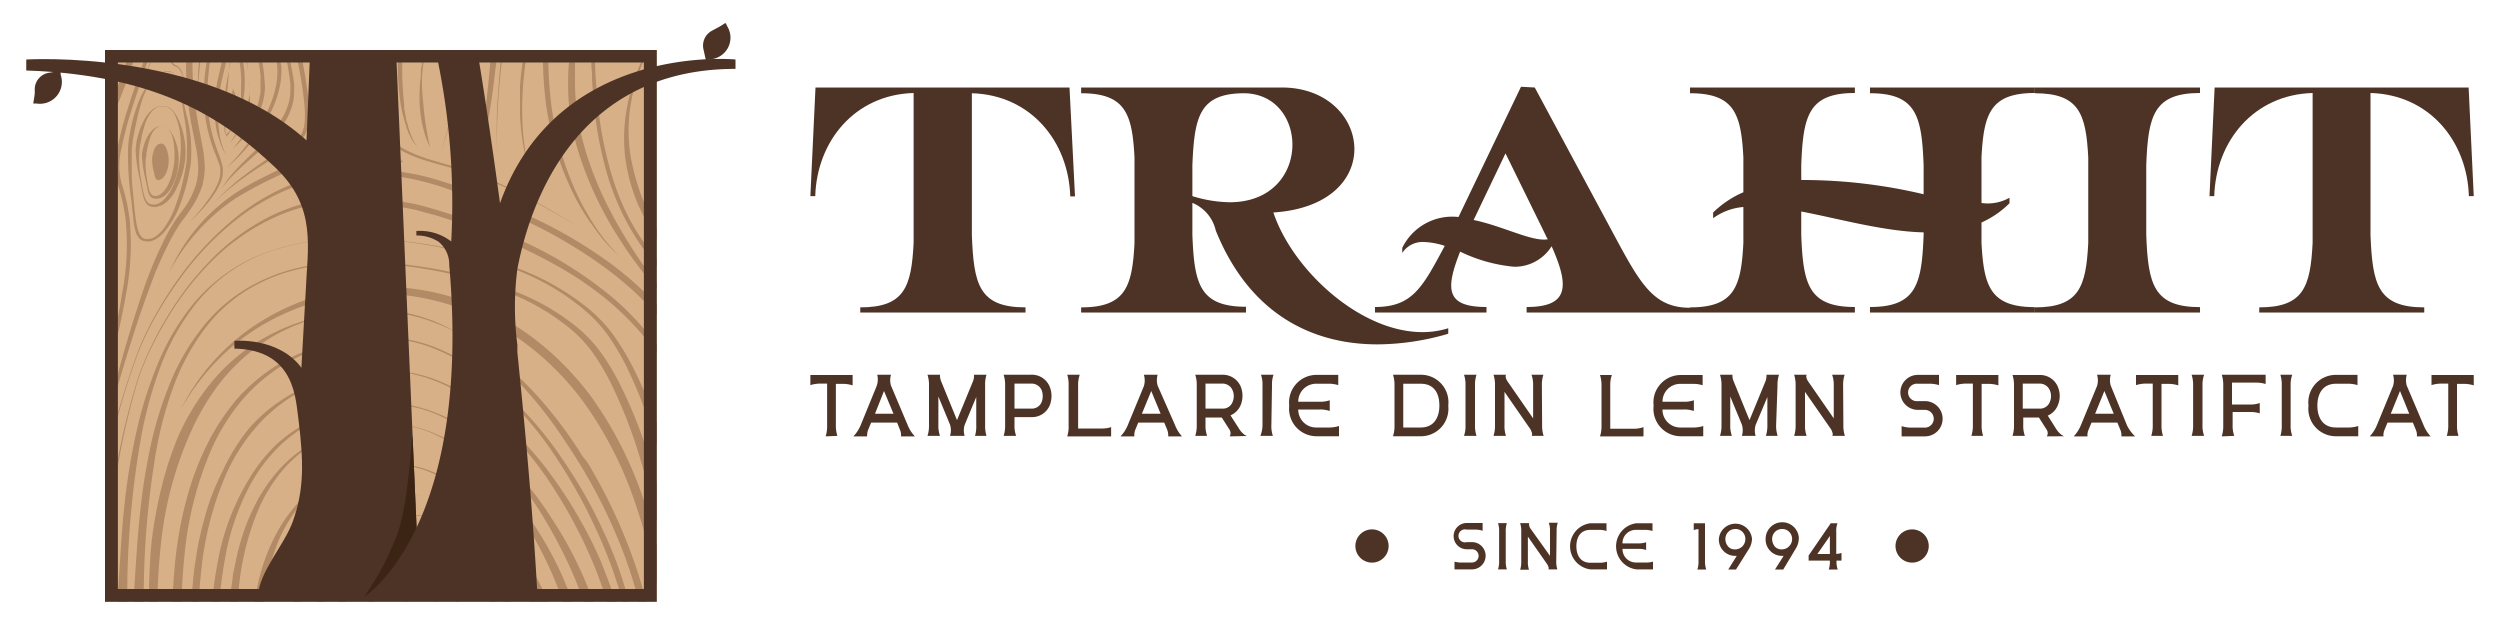 <svg id="Layer_1" data-name="Layer 1" xmlns="http://www.w3.org/2000/svg" xmlns:xlink="http://www.w3.org/1999/xlink" viewBox="0 0 200 50"><defs><style>.cls-1{fill:none;}.cls-2{fill:#d8b088;}.cls-3{clip-path:url(#clip-path);}.cls-4{fill:#b28a66;}.cls-5{fill:#4c3325;}.cls-6{fill:#3c2415;}</style><clipPath id="clip-path"><rect class="cls-1" x="8.4" y="4.01" width="44.14" height="44.14"/></clipPath></defs><rect class="cls-2" x="8.4" y="4.01" width="44.14" height="44.14"/><g class="cls-3"><path class="cls-4" d="M38.87,30.11a28.22,28.22,0,0,1,6,6.44,39.28,39.28,0,0,1,2.32,3.77c.36.65.68,1.32,1,2l.46,1,.42,1a34.67,34.67,0,0,1,1.35,4.23A28.3,28.3,0,0,1,51.18,53c0,.37.07.74.07,1.11l0,1.12c0,.74,0,1.48-.09,2.22a36,36,0,0,1-.54,4.39,33,33,0,0,1-1.12,4.29,27.52,27.52,0,0,1-1.74,4.07,24.26,24.26,0,0,1-2.42,3.7A18.54,18.54,0,0,1,42.19,77l-.44.33-.46.31c-.16.1-.31.21-.47.3l-.48.28-.24.14-.25.12-.49.26c-.34.16-.68.3-1,.44a15.78,15.78,0,0,1-4.33,1,12,12,0,0,1-2.24,0,7.69,7.69,0,0,1-2.2-.53,7.79,7.79,0,0,1-1.95-1.14A11.52,11.52,0,0,1,26,76.9a25.9,25.9,0,0,1-2.47-3.7c-.73-1.28-1.42-2.59-2.13-3.87-1.44-2.55-2.9-5.12-4.15-7.79-.64-1.34-1.24-2.69-1.75-4.08a34.52,34.52,0,0,1-1.3-4.27l-.2-1.1a5,5,0,0,1-.08-.56L13.87,51c-.06-.37,0-.75-.08-1.13s0-.75,0-1.12a43.73,43.73,0,0,1,.29-4.43,31.19,31.19,0,0,1,.84-4.37,22.93,22.93,0,0,1,1.54-4.17A18.12,18.12,0,0,1,18.89,32a14.51,14.51,0,0,1,3.39-2.86,14.78,14.78,0,0,1,4.08-1.66,18.51,18.51,0,0,1,4.38-.5,11.43,11.43,0,0,1,4.31.9A17.31,17.31,0,0,1,38.87,30.11Zm-8.13-3a18.24,18.24,0,0,0-4.35.53c-.18,0-.35.1-.53.15l-.52.16-.52.19-.25.1-.25.11-.51.22-.48.25c-.33.16-.64.36-.95.55a14,14,0,0,0-3.23,2.9A16.66,16.66,0,0,0,16.89,36a28,28,0,0,0-2.13,8.42c-.15,1.45-.23,2.9-.24,4.36a16.53,16.53,0,0,0,.09,2.16l.06.53c0,.18,0,.36.08.54L15,53a42.75,42.75,0,0,0,3,8.19C19.16,63.88,20.58,66.44,22,69c.7,1.3,1.38,2.6,2.09,3.88a25.4,25.4,0,0,0,2.36,3.66A10.27,10.27,0,0,0,28,78.08a7.38,7.38,0,0,0,1.81,1.12,7.28,7.28,0,0,0,2.06.54,12,12,0,0,0,2.16,0,14.9,14.9,0,0,0,8.06-3,17.72,17.72,0,0,0,3.15-3,21.81,21.81,0,0,0,2.39-3.67,25.91,25.91,0,0,0,1.66-4,31.17,31.17,0,0,0,1-4.27,39.56,39.56,0,0,0,.44-4.35c0-.73,0-1.46,0-2.19l0-1.09a4.9,4.9,0,0,0,0-.54l0-.54a30,30,0,0,0-.74-4.3,37.8,37.8,0,0,0-1.33-4.15,42.28,42.28,0,0,0-4-7.78,27.79,27.79,0,0,0-5.79-6.54A16,16,0,0,0,35,28,11.21,11.21,0,0,0,30.74,27.08Z"/><path class="cls-4" d="M47.71,48.85a25.31,25.31,0,0,1,1,4,20.28,20.28,0,0,1,.23,2.06c.05.69.05,1.39,0,2.07a29.2,29.2,0,0,1-1.29,8.14,20.64,20.64,0,0,1-3.91,7.26,15.39,15.39,0,0,1-3.09,2.77,13.37,13.37,0,0,1-7.84,2.27,11,11,0,0,1-2.06-.19,4.91,4.91,0,0,1-1.92-.83l-.06,0V76.3L29,74.43l-.64.87-.06.09-.09,0a5,5,0,0,1-1.34-1.07,9.61,9.61,0,0,1-1-1.37c-.29-.48-.56-1-.81-1.48s-.49-1-.72-1.51-.47-1-.72-1.51-.53-1-.81-1.47c-.56-1-1.1-1.94-1.64-2.93a51.9,51.9,0,0,1-2.87-6.08,25.86,25.86,0,0,1-1-3.23,15.28,15.28,0,0,1-.45-3.38,32.38,32.38,0,0,1,.63-6.73,19.07,19.07,0,0,1,2.44-6.3A13.23,13.23,0,0,1,22,35.66a11.71,11.71,0,0,1,2.76-1.93,12.49,12.49,0,0,1,3.18-1.1,15.65,15.65,0,0,1,3.34-.34,9.29,9.29,0,0,1,2,.23,10.79,10.79,0,0,1,1.94.65,13.67,13.67,0,0,1,1.82.95,17.92,17.92,0,0,1,1.67,1.18,25.84,25.84,0,0,1,5.41,6.15A31,31,0,0,1,47.71,48.85ZM38.59,35.47a14.83,14.83,0,0,0-3.39-2.2,9.69,9.69,0,0,0-3.93-.9,15.41,15.41,0,0,0-3.32.35,11.94,11.94,0,0,0-3.12,1.15,11.46,11.46,0,0,0-2.65,2,13.05,13.05,0,0,0-2,2.63A19.57,19.57,0,0,0,18,44.7a36.51,36.51,0,0,0-.58,6.61,14.38,14.38,0,0,0,.4,3.25,26.93,26.93,0,0,0,.93,3.18,53.52,53.52,0,0,0,2.68,6.12c.5,1,1,2,1.58,3,.27.49.54,1,.79,1.48s.48,1,.72,1.52a26.92,26.92,0,0,0,1.52,3,8.42,8.42,0,0,0,1,1.32,4.74,4.74,0,0,0,1.18,1L29,73.9l.27-.38,0,.46-.18,2.26a4.54,4.54,0,0,0,1.75.7,11.09,11.09,0,0,0,2,.14,12.6,12.6,0,0,0,4-.6,13.08,13.08,0,0,0,3.57-1.77A14.79,14.79,0,0,0,43.28,72,20.3,20.3,0,0,0,47,64.93,26.25,26.25,0,0,0,47.85,61a31.74,31.74,0,0,0,.34-4A23.35,23.35,0,0,0,48,53,25.22,25.22,0,0,0,47,49.07a32.48,32.48,0,0,0-1.44-3.77,36.94,36.94,0,0,0-1.88-3.58A25.45,25.45,0,0,0,38.59,35.47Z"/><path class="cls-4" d="M45,60.34a20.15,20.15,0,0,1-.78,2.86,17.74,17.74,0,0,1-1.18,2.72,13.74,13.74,0,0,1-3.77,4.53,11.17,11.17,0,0,1-2.58,1.47,10.73,10.73,0,0,1-2.91.68,8.33,8.33,0,0,1-1.5,0,5.19,5.19,0,0,1-1.5-.34,5.46,5.46,0,0,1-1.33-.76,7.36,7.36,0,0,1-1.09-1.07A16.38,16.38,0,0,1,26.7,68c-.5-.85-1-1.72-1.44-2.57-1-1.7-2-3.42-2.81-5.2-.42-.9-.83-1.8-1.18-2.73a23.73,23.73,0,0,1-.87-2.87l-.14-.74c-.05-.25-.07-.5-.1-.75a11.58,11.58,0,0,1-.05-1.52,24.69,24.69,0,0,1,.2-3,20.8,20.8,0,0,1,.58-2.93A15.45,15.45,0,0,1,22,42.9a11.85,11.85,0,0,1,1.67-2.48,9.43,9.43,0,0,1,2.29-1.89,11.09,11.09,0,0,1,5.68-1.41,7.77,7.77,0,0,1,2.89.59,11.63,11.63,0,0,1,2.57,1.45,19.06,19.06,0,0,1,4.1,4.26,24.21,24.21,0,0,1,1.58,2.52c.24.43.46.87.68,1.32l.31.68c.1.22.19.46.29.69a20.12,20.12,0,0,1,1.4,5.78c0,.25,0,.5,0,.75v.75c0,.49,0,1-.07,1.48A24.28,24.28,0,0,1,45,60.34Zm-.1-4.43,0-.72c0-.24,0-.48-.06-.72a19.55,19.55,0,0,0-.51-2.85,24.79,24.79,0,0,0-.89-2.77,29.38,29.38,0,0,0-2.64-5.18,18.2,18.2,0,0,0-3.85-4.36,10.35,10.35,0,0,0-2.49-1.51,7.55,7.55,0,0,0-2.85-.61,12.37,12.37,0,0,0-2.9.35c-.24.06-.47.14-.7.21s-.46.16-.68.27A7.55,7.55,0,0,0,26,38.7a9,9,0,0,0-2.15,1.93,11.32,11.32,0,0,0-1.5,2.47A18.94,18.94,0,0,0,21,48.7c-.1,1-.15,1.93-.16,2.9,0,.25,0,.49,0,.72s0,.47.05.71.06.47.1.7l.14.71a28.41,28.41,0,0,0,2,5.44c.82,1.77,1.77,3.47,2.72,5.2l1.4,2.58a16.55,16.55,0,0,0,1.57,2.43A5.83,5.83,0,0,0,31,71.83a4.72,4.72,0,0,0,1.35.36,7.58,7.58,0,0,0,1.43,0,10.11,10.11,0,0,0,2.83-.58,10.28,10.28,0,0,0,2.55-1.37,12.79,12.79,0,0,0,3.71-4.45A17.21,17.21,0,0,0,44,63.11a22.94,22.94,0,0,0,.66-2.84,25.64,25.64,0,0,0,.28-2.9C44.93,56.88,44.93,56.39,44.92,55.91Z"/><path class="cls-4" d="M44.63,57.42c-.05.43-.1.86-.18,1.29a20.1,20.1,0,0,1-.6,2.55A17.34,17.34,0,0,1,41.6,66a11.64,11.64,0,0,1-3.84,3.58,8.65,8.65,0,0,1-2.45,1,9.27,9.27,0,0,1-2.62.23,5,5,0,0,1-4.4-2.51A14.73,14.73,0,0,1,27.12,66l-1-2.39c-.33-.79-.68-1.57-1-2.37s-.66-1.59-.95-2.4a24.13,24.13,0,0,1-1.32-5l-.06-.65c0-.22,0-.45,0-.67s0-.44,0-.66,0-.44.07-.66a22.7,22.7,0,0,1,.46-2.57l.16-.63.18-.63q.21-.61.45-1.23a13.22,13.22,0,0,1,1.21-2.33,10.41,10.41,0,0,1,1.7-2,8.62,8.62,0,0,1,2.19-1.41,9.86,9.86,0,0,1,5.09-.66,6.86,6.86,0,0,1,2.45.8A10.09,10.09,0,0,1,38.86,42,16.87,16.87,0,0,1,42,46.09a22.14,22.14,0,0,1,1.14,2.35c.17.4.32.8.47,1.21l.21.63.18.62a18.22,18.22,0,0,1,.7,5.2c0,.22,0,.44,0,.66Zm-.79-3.86a23.58,23.58,0,0,0-.48-2.48,25.5,25.5,0,0,0-1.75-4.77,15.86,15.86,0,0,0-2.89-4.18,9,9,0,0,0-2-1.57,6.63,6.63,0,0,0-2.41-.82,10.44,10.44,0,0,0-2.56,0l-.63.11-.62.16a8.18,8.18,0,0,0-1.19.47A8.09,8.09,0,0,0,27.25,42a10.25,10.25,0,0,0-1.54,2,16.89,16.89,0,0,0-1.78,4.73c-.18.82-.32,1.66-.44,2.5,0,.21-.06.43-.06.63s-.05.41,0,.62,0,.41,0,.62l0,.63a24.57,24.57,0,0,0,1.1,5c.26.81.55,1.62.85,2.42s.63,1.6,1,2.4.63,1.6,1,2.38a13.89,13.89,0,0,0,1.17,2.27,6,6,0,0,0,.37.51l.2.24.23.23a2.18,2.18,0,0,0,.22.21l.25.19.12.1.14.08.27.16a5.09,5.09,0,0,0,2.41.53,9.08,9.08,0,0,0,2.49-.3,10.1,10.1,0,0,0,2.29-1A11.37,11.37,0,0,0,41,65.62a16.22,16.22,0,0,0,2.1-4.57,23,23,0,0,0,.56-2.46c.08-.42.13-.84.18-1.26l0-.62c0-.21,0-.42,0-.63A17.72,17.72,0,0,0,43.84,53.56Z"/><path class="cls-4" d="M47,53.55c0,.28.06.56.07.85l0,.85c0,.57,0,1.13-.05,1.69a25.38,25.38,0,0,1-.39,3.37,21.88,21.88,0,0,1-2.19,6.42A15.12,15.12,0,0,1,40.1,71.9a12.22,12.22,0,0,1-3,1.61,12,12,0,0,1-3.33.69,9.77,9.77,0,0,1-1.71,0,6.27,6.27,0,0,1-1.65-.43,7,7,0,0,1-2.66-2.09,18.44,18.44,0,0,1-1.84-2.82l-1.62-2.93c-.55-1-1.12-1.93-1.66-2.91s-1.07-2-1.56-3a31.07,31.07,0,0,1-2.41-6.29l-.17-.84c-.06-.28-.08-.56-.12-.85a8.12,8.12,0,0,1-.07-.85,8,8,0,0,1,0-.85A29.17,29.17,0,0,1,18.51,47l.11-.84c0-.28.1-.56.15-.84.11-.55.23-1.1.38-1.65a17.08,17.08,0,0,1,1.2-3.17,13.33,13.33,0,0,1,1.88-2.82,10.68,10.68,0,0,1,2.59-2.15,11.18,11.18,0,0,1,3.12-1.24,14.36,14.36,0,0,1,3.33-.38,8.77,8.77,0,0,1,3.27.67,13,13,0,0,1,2.92,1.66,21.42,21.42,0,0,1,4.65,4.85,29.07,29.07,0,0,1,1.8,2.85c.28.5.53,1,.78,1.5l.35.77.33.79a27,27,0,0,1,1.06,3.22A21.92,21.92,0,0,1,47,53.55Zm-.69.88c0-.27,0-.54-.06-.82a22.35,22.35,0,0,0-.54-3.24,27.19,27.19,0,0,0-1-3.14,32.1,32.1,0,0,0-3-5.9,21,21,0,0,0-4.39-5,11.86,11.86,0,0,0-2.84-1.71,8.56,8.56,0,0,0-3.23-.7,14.21,14.21,0,0,0-3.31.4c-.27.07-.53.16-.79.24l-.4.14-.38.16-.38.16-.37.19c-.25.12-.48.28-.72.42a10.48,10.48,0,0,0-2.46,2.19,13,13,0,0,0-1.71,2.81,21.55,21.55,0,0,0-1.62,6.38c-.12,1.09-.18,2.2-.2,3.31a7.48,7.48,0,0,0,0,.82c0,.27,0,.54.05.81s.06.54.11.81l.15.81a30.94,30.94,0,0,0,2.19,6.25c.45,1,.95,2,1.46,3s1.06,2,1.6,2.94,1.05,2,1.61,2.93a18.5,18.5,0,0,0,1.84,2.77,8.47,8.47,0,0,0,1.17,1.15,5.67,5.67,0,0,0,1.41.81,5.06,5.06,0,0,0,1.58.37,8.18,8.18,0,0,0,1.64,0,11.52,11.52,0,0,0,3.18-.75,12.28,12.28,0,0,0,2.84-1.62,14.68,14.68,0,0,0,4.12-5,21.22,21.22,0,0,0,2-6.23,27.66,27.66,0,0,0,.37-3.28c0-.55,0-1.1,0-1.65Z"/><path class="cls-4" d="M12.12,43.42A34.69,34.69,0,0,1,13,38.68c.09-.39.21-.77.32-1.16s.25-.77.38-1.15.28-.76.42-1.13.32-.75.5-1.11a18.78,18.78,0,0,1,2.68-4,15.31,15.31,0,0,1,1.75-1.67,14.93,14.93,0,0,1,2-1.38,16,16,0,0,1,4.46-1.73l.58-.13.59-.1c.19,0,.39-.07.59-.09l.59-.07.29,0,.3,0,.6,0c.39,0,.79,0,1.19,0l-1.19,0-.6,0-.29,0-.3,0-.59.07-.59.11c-.19,0-.39.07-.58.12l-.58.14c-.19,0-.38.1-.57.16l-.57.18-.55.22-.28.1-.27.12-.54.25c-.18.08-.35.18-.52.27a10.62,10.62,0,0,0-1,.6,15.27,15.27,0,0,0-3.47,3.14,19,19,0,0,0-2.43,4,29.11,29.11,0,0,0-2.44,9.06,46.35,46.35,0,0,0-.29,4.72,11.61,11.61,0,0,0,0,1.18l0,.58c0,.09,0,.19,0,.29l0,.29.07.58a5.77,5.77,0,0,0,.08.58L13,52.87a44.23,44.23,0,0,0,3.25,8.86c1.35,2.87,2.9,5.63,4.46,8.41.78,1.39,1.52,2.8,2.3,4.17a25.63,25.63,0,0,0,2.6,3.92,11,11,0,0,0,1.63,1.64,7.88,7.88,0,0,0,2,1.15,7.55,7.55,0,0,0,2.21.55,13.71,13.71,0,0,0,2.31,0,16.42,16.42,0,0,0,4.54-1,16.75,16.75,0,0,0,4.08-2.25,21,21,0,0,0,5.95-7.15,30.43,30.43,0,0,0,3-8.9,39.09,39.09,0,0,0,.54-4.7c0-.78,0-1.57.06-2.36l0-1.18a5.65,5.65,0,0,0,0-.58l0-.59a30.42,30.42,0,0,0-.8-4.64,35.73,35.73,0,0,0-1.45-4.5,43,43,0,0,0-4.42-8.34,33.71,33.71,0,0,0-2.83-3.77,26.49,26.49,0,0,0-3.39-3.31,17.73,17.73,0,0,0-4-2.47c-.19-.08-.37-.17-.56-.23l-.56-.19a10.83,10.83,0,0,0-1.15-.32,2.47,2.47,0,0,0-.29-.06L32,25l-.59-.08a1.53,1.53,0,0,0-.3,0l-.3,0-.59,0a13,13,0,0,1,4.65.94A18.55,18.55,0,0,1,39,28.08a25.85,25.85,0,0,1,3.6,3.17,34.85,34.85,0,0,1,3,3.72c.23.33.45.66.67,1,.11.17.22.34.32.51L47,37l.31.51.29.53c.2.34.4.69.58,1.05a40.93,40.93,0,0,1,2,4.36A37.58,37.58,0,0,1,51.66,48a31.86,31.86,0,0,1,.81,4.75l.05.61c0,.2,0,.4,0,.6l0,1.21c0,.8,0,1.6-.06,2.4A40.43,40.43,0,0,1,52,62.38a31.57,31.57,0,0,1-3,9.11,21.76,21.76,0,0,1-6.16,7.39,16.9,16.9,0,0,1-9,3.4,14.32,14.32,0,0,1-2.45,0,8.63,8.63,0,0,1-2.4-.6,8.86,8.86,0,0,1-2.14-1.26,12.85,12.85,0,0,1-1.73-1.73,27.85,27.85,0,0,1-2.67-4c-.79-1.39-1.53-2.79-2.3-4.18C18.55,67.72,17,64.93,15.62,62a45.45,45.45,0,0,1-3.31-9l-.23-1.19c0-.2-.06-.4-.08-.6l-.08-.61,0-.3c0-.1,0-.2,0-.3l0-.61c0-.41,0-.81,0-1.21A47.91,47.91,0,0,1,12.12,43.42Z"/><path class="cls-4" d="M42.3,57.08c0,.37-.09.75-.16,1.12a18.7,18.7,0,0,1-.49,2.22,16.52,16.52,0,0,1-1.79,4.17,10.64,10.64,0,0,1-3.1,3.34,7.62,7.62,0,0,1-2.08,1,6.78,6.78,0,0,1-2.28.26l-.57,0L31.26,69a3.63,3.63,0,0,1-1.05-.5,4.83,4.83,0,0,1-1.45-1.76,15.55,15.55,0,0,1-.88-2.06c-.26-.7-.5-1.4-.76-2.1A35.64,35.64,0,0,1,24.59,54l0-.57a5.42,5.42,0,0,1,0-.57,3.79,3.79,0,0,1,0-.58l0-.29,0-.28A21,21,0,0,1,25,49.47c0-.19.09-.37.13-.55a4.94,4.94,0,0,1,.15-.55c.05-.18.1-.36.16-.54s.12-.36.19-.54a12.37,12.37,0,0,1,.95-2.06A8.21,8.21,0,0,1,29.7,42a6.65,6.65,0,0,1,2.12-.72,8,8,0,0,1,2.24,0,5.07,5.07,0,0,1,2.09.76,7.89,7.89,0,0,1,1.73,1.43,15.26,15.26,0,0,1,2.51,3.73,18.93,18.93,0,0,1,2,8.77C42.38,56.32,42.33,56.7,42.3,57.08Zm-1.06-5.51A24,24,0,0,0,40,47.36a14.56,14.56,0,0,0-2.22-3.79,7.94,7.94,0,0,0-1.64-1.48,4.92,4.92,0,0,0-2.05-.77,7.78,7.78,0,0,0-2.21.06,6.15,6.15,0,0,0-2.05.79A7.87,7.87,0,0,0,27,45.44,17.78,17.78,0,0,0,25.6,49.6c-.15.72-.27,1.44-.36,2.17l0,.28,0,.26c0,.18,0,.36,0,.54s0,.36,0,.54l0,.54A22.37,22.37,0,0,0,26,58.27q.29,1.06.63,2.13c.23.7.48,1.4.73,2.1s.49,1.41.75,2.1a14.18,14.18,0,0,0,.89,2c.08.16.19.31.28.47l.33.44a3.56,3.56,0,0,0,.8.7,2.89,2.89,0,0,0,1,.42c.17,0,.35.06.52.09s.36,0,.54,0a6.57,6.57,0,0,0,2.12-.33,8,8,0,0,0,1.91-1,10.61,10.61,0,0,0,2.85-3.22,16.13,16.13,0,0,0,1.65-4,19.36,19.36,0,0,0,.45-2.14c.07-.36.11-.73.16-1.09s.06-.72.07-1.08A17.15,17.15,0,0,0,41.24,51.57Z"/><path class="cls-4" d="M41.25,56.84c0,.33-.09.66-.14,1a19,19,0,0,1-.42,2,15.86,15.86,0,0,1-1.5,3.71,9.73,9.73,0,0,1-2.63,3,5.9,5.9,0,0,1-3.82,1.2c-.17,0-.34,0-.51-.06l-.25,0a1,1,0,0,1-.25-.06,2.06,2.06,0,0,1-.48-.21,1.67,1.67,0,0,1-.23-.12l-.21-.16a1.54,1.54,0,0,1-.19-.17l-.18-.18c-.11-.13-.22-.26-.32-.4a3.66,3.66,0,0,1-.26-.42,2.73,2.73,0,0,1-.23-.45,15.93,15.93,0,0,1-.72-1.84c-.2-.62-.41-1.24-.62-1.86a33.36,33.36,0,0,1-2.09-7.61,9.73,9.73,0,0,1,0-2c.08-.66.18-1.31.32-2,0-.17.07-.33.11-.49l.12-.48q.13-.48.3-1a11.4,11.4,0,0,1,.8-1.83A8.79,8.79,0,0,1,29,44.76a6.49,6.49,0,0,1,1.51-1.3,5.93,5.93,0,0,1,3.81-.78,4.33,4.33,0,0,1,1.83.71,7.39,7.39,0,0,1,1.47,1.32,13.31,13.31,0,0,1,2.09,3.36,17.4,17.4,0,0,1,1.61,7.77C41.32,56.17,41.27,56.51,41.25,56.84Zm-1-4.86c-.11-.63-.26-1.26-.42-1.88s-.36-1.24-.59-1.85a12.7,12.7,0,0,0-1.81-3.41,6.14,6.14,0,0,0-1.38-1.36,3.94,3.94,0,0,0-1.78-.73,6.33,6.33,0,0,0-1.94.09,5.16,5.16,0,0,0-1.76.78A6.45,6.45,0,0,0,29.24,45a8.54,8.54,0,0,0-1,1.66,17.39,17.39,0,0,0-1.12,3.68c-.12.64-.22,1.27-.3,1.92l0,.24,0,.23c0,.16,0,.31,0,.47,0,.32,0,.64,0,1,0,.64.12,1.28.22,1.92s.24,1.28.39,1.91.33,1.26.51,1.89.39,1.24.59,1.87a32,32,0,0,0,1.34,3.67A4,4,0,0,0,31,66.85l.19.13.21.1a1.59,1.59,0,0,0,.43.16.87.87,0,0,0,.22.05l.23,0c.15,0,.31,0,.47,0A5.22,5.22,0,0,0,34.59,67a6,6,0,0,0,1.63-.92,9.71,9.71,0,0,0,2.39-2.93A15.12,15.12,0,0,0,40,59.6q.24-.93.39-1.89c0-.32.09-.64.13-1s.06-.64.07-1A16.39,16.39,0,0,0,40.29,52Z"/><path class="cls-4" d="M39.6,57.81c0,.27-.07.54-.11.8a14.06,14.06,0,0,1-.35,1.59,12.75,12.75,0,0,1-1.22,3,7.88,7.88,0,0,1-2.15,2.48,4.84,4.84,0,0,1-3.13,1l-.41,0-.21,0-.21,0a2.71,2.71,0,0,1-.39-.17l-.18-.11-.17-.12a1.07,1.07,0,0,1-.16-.14l-.15-.15a4.19,4.19,0,0,1-.26-.33,4.47,4.47,0,0,1-.4-.71,14.32,14.32,0,0,1-.58-1.49c-.16-.51-.33-1-.51-1.51a27.3,27.3,0,0,1-1.72-6.16,8.27,8.27,0,0,1,0-1.65l.11-.8c0-.26.1-.53.15-.79A12,12,0,0,1,28,50.84c0-.13.09-.26.14-.38l.16-.38c.06-.12.1-.25.17-.37l.19-.36A7.24,7.24,0,0,1,29.59,48a5.12,5.12,0,0,1,1.24-1,4.89,4.89,0,0,1,.72-.37l.39-.12.19-.06.2,0,.39-.07.4,0h.2l.2,0,.4,0a3.48,3.48,0,0,1,1.49.57A6.09,6.09,0,0,1,36.61,48a11.48,11.48,0,0,1,1.72,2.72A13.89,13.89,0,0,1,39.66,57C39.66,57.27,39.62,57.54,39.6,57.81Zm-.91-3.93c-.09-.51-.2-1-.33-1.52s-.29-1-.46-1.49a10.8,10.8,0,0,0-1.44-2.78A5.78,5.78,0,0,0,35.35,47a3.32,3.32,0,0,0-1.44-.59l-.39,0h-.39l-.4,0-.38.07-.2.05-.18.06-.37.14a3.45,3.45,0,0,0-.67.39,4.7,4.7,0,0,0-1.1,1.08,7.79,7.79,0,0,0-.76,1.35,14.07,14.07,0,0,0-.88,3l-.14.77-.11.78a7.74,7.74,0,0,0-.06,1.52,18.2,18.2,0,0,0,.48,3.09c.12.52.25,1,.4,1.53s.31,1,.47,1.52a23.4,23.4,0,0,0,1.09,3,3,3,0,0,0,.93,1.18l.15.11.17.08a1.54,1.54,0,0,0,.34.12l.18,0,.18,0,.38,0a4.49,4.49,0,0,0,2.78-1,7.9,7.9,0,0,0,1.9-2.35A12.41,12.41,0,0,0,38.43,60c.12-.51.23-1,.31-1.53,0-.25.07-.51.1-.77s0-.5.06-.76A13.85,13.85,0,0,0,38.69,53.88Z"/><path class="cls-4" d="M38.05,58.36c-.07.44-.15.88-.26,1.31a13,13,0,0,1-.88,2.55,7.63,7.63,0,0,1-1.55,2.24,4.32,4.32,0,0,1-1.15.78,2.81,2.81,0,0,1-.68.21,2.75,2.75,0,0,1-.7,0,1.56,1.56,0,0,1-.36,0l-.17,0-.18-.07L32,65.26l-.15-.11a1.54,1.54,0,0,1-.26-.25,3.86,3.86,0,0,1-.62-1.21c-.27-.84-.45-1.7-.69-2.54s-.49-1.69-.7-2.54c-.11-.43-.2-.86-.29-1.3s-.13-.88-.16-1.33a7.72,7.72,0,0,1,0-1.36L29.2,54c0-.22.07-.44.11-.66a11.66,11.66,0,0,1,.79-2.56,6.45,6.45,0,0,1,1.54-2.18,3.83,3.83,0,0,1,1.16-.66,3.68,3.68,0,0,1,1.32-.11,2.05,2.05,0,0,1,.64.19,2.57,2.57,0,0,1,.55.38,5.26,5.26,0,0,1,.88,1,11,11,0,0,1,1.19,2.38A13.48,13.48,0,0,1,38.2,57,11.94,11.94,0,0,1,38.05,58.36Zm-.68-3.94a20.14,20.14,0,0,0-.44-2.54A9.56,9.56,0,0,0,36,49.46a4.12,4.12,0,0,0-.78-1,2.05,2.05,0,0,0-1.13-.58,3,3,0,0,0-1.27.14,3.08,3.08,0,0,0-1.07.69,5.75,5.75,0,0,0-1.25,2.22,17.81,17.81,0,0,0-.59,2.5c-.07.43-.13.86-.19,1.28A8.86,8.86,0,0,0,29.68,56a22.14,22.14,0,0,0,.78,5.14,26,26,0,0,0,.7,2.52l.12.3.14.29a2.66,2.66,0,0,0,.36.5l.22.19.13.07a.31.31,0,0,0,.13.06l.14,0,.14,0a1.46,1.46,0,0,0,.3,0,2.47,2.47,0,0,0,.6-.08A3,3,0,0,0,34,64.8a4,4,0,0,0,1-.75,7.35,7.35,0,0,0,1.34-2.11,13,13,0,0,0,.77-2.43c.09-.42.17-.84.23-1.27,0-.21.06-.42.09-.64s0-.42,0-.63A13.62,13.62,0,0,0,37.37,54.42Z"/><path class="cls-4" d="M44.32,38.32a33.84,33.84,0,0,1,2.2,3.47c.17.3.34.59.49.9l.47.92.43.93c.14.32.27.64.4,1a32,32,0,0,1,1.31,3.91,26.83,26.83,0,0,1,.73,4.08c0,.34.06.69.07,1l0,1c0,.69,0,1.37-.06,2.06a33.44,33.44,0,0,1-.48,4.1,26.54,26.54,0,0,1-2.7,7.78,19.92,19.92,0,0,1-2.33,3.43,16.91,16.91,0,0,1-3,2.81,14.44,14.44,0,0,1-3.66,1.94,15.13,15.13,0,0,1-4,.83,11.93,11.93,0,0,1-2.07,0,7,7,0,0,1-2-.5,8.52,8.52,0,0,1-3.26-2.5,23.47,23.47,0,0,1-2.28-3.4c-.68-1.18-1.33-2.38-2-3.56-1.36-2.36-2.75-4.71-4-7.16a37.49,37.49,0,0,1-2.95-7.65l-.21-1c0-.17-.05-.34-.08-.51l-.06-.52,0-.26c0-.08,0-.17,0-.26l0-.52c0-.35,0-.69,0-1a37.79,37.79,0,0,1,.26-4.11l.15-1c.05-.34.11-.67.17-1s.15-.67.22-1,.17-.67.26-1a19.48,19.48,0,0,1,1.47-3.85A15.87,15.87,0,0,1,20,34.18a13,13,0,0,1,3.19-2.59A14.11,14.11,0,0,1,27,30.1a17.92,17.92,0,0,1,4.06-.45,10.92,10.92,0,0,1,4,.8,16.63,16.63,0,0,1,3.57,2A26.07,26.07,0,0,1,44.32,38.32ZM38.5,32.6A14.88,14.88,0,0,0,35,30.55a10.7,10.7,0,0,0-3.95-.83,17.55,17.55,0,0,0-4,.47,13.23,13.23,0,0,0-3.74,1.56,12.75,12.75,0,0,0-3,2.63,15.49,15.49,0,0,0-2.15,3.4,25.79,25.79,0,0,0-2.05,7.78c-.15,1.34-.23,2.69-.25,4,0,.33,0,.67,0,1l0,.5a2.09,2.09,0,0,0,0,.25l0,.25.06.49a4.29,4.29,0,0,0,.07.5l.19,1a37.39,37.39,0,0,0,2.73,7.61c.57,1.23,1.18,2.44,1.82,3.64s1.31,2.38,2,3.57S24,70.8,24.7,72A22,22,0,0,0,27,75.32a9.6,9.6,0,0,0,1.45,1.4,6.83,6.83,0,0,0,3.67,1.42,12.27,12.27,0,0,0,2,0,14.85,14.85,0,0,0,3.9-.9l.93-.4.44-.22c.15-.08.3-.15.45-.24s.58-.32.86-.51l.42-.28.4-.29a18.14,18.14,0,0,0,5.11-6.1,25.84,25.84,0,0,0,2.56-7.6,36.19,36.19,0,0,0,.46-4c0-.67,0-1.35,0-2l0-1c0-.17,0-.34,0-.5l0-.5a26.76,26.76,0,0,0-.67-4,36.38,36.38,0,0,0-1.24-3.83,38,38,0,0,0-3.75-7.17A25.54,25.54,0,0,0,38.5,32.6Z"/><path class="cls-4" d="M11.18,41.24A51.34,51.34,0,0,1,12,35.89a30.35,30.35,0,0,1,1.58-5.18A17.93,17.93,0,0,1,16.35,26a13,13,0,0,1,4.2-3.37,14,14,0,0,1,2.52-1,15.81,15.81,0,0,1,2.64-.52,27,27,0,0,1,5.39-.07,37,37,0,0,1,5.34.8,30.48,30.48,0,0,1,5.15,1.63,18.12,18.12,0,0,1,4.65,2.77,11,11,0,0,1,1.86,2,19,19,0,0,1,1.41,2.33,37.7,37.7,0,0,1,2.09,5c.58,1.71,1.08,3.45,1.49,5.2.21.88.41,1.76.58,2.65s.34,1.77.48,2.66c.28,1.79.5,3.58.63,5.38A44.57,44.57,0,0,1,54.87,57a34.05,34.05,0,0,1-2,10.62c-.32.84-.68,1.67-1.08,2.48a22.63,22.63,0,0,1-1.34,2.35,26.69,26.69,0,0,1-1.6,2.19,26.36,26.36,0,0,1-1.79,2,41.72,41.72,0,0,1-4,3.6c-1.41,1.12-2.86,2.18-4.32,3.23l-1.09.79c-.36.26-.72.54-1.12.79a6.48,6.48,0,0,1-2.61.92,7.14,7.14,0,0,1-2.76-.25,10.54,10.54,0,0,1-2.52-1.12,19.8,19.8,0,0,1-4.2-3.48,34.48,34.48,0,0,1-3.36-4.27c-.5-.76-1-1.53-1.43-2.31L18.3,72.17c-.9-1.56-1.79-3.13-2.63-4.72a51.94,51.94,0,0,1-4.21-10A20.6,20.6,0,0,1,10.65,52c0-1.8,0-3.6.12-5.4S11,43,11.18,41.24Zm1,16a53,53,0,0,0,4.12,9.86c.82,1.59,1.69,3.15,2.58,4.72l1.33,2.34c.43.78.9,1.54,1.39,2.28a33.41,33.41,0,0,0,3.26,4.22,19.09,19.09,0,0,0,4,3.43,10.69,10.69,0,0,0,2.38,1.1,6.61,6.61,0,0,0,2.57.27,5.75,5.75,0,0,0,2.44-.82c.38-.22.74-.49,1.11-.74l1.11-.77c1.47-1,2.94-2.06,4.36-3.15a41.27,41.27,0,0,0,4-3.54,25,25,0,0,0,3.36-4.17,24.46,24.46,0,0,0,1.31-2.34,25.33,25.33,0,0,0,1-2.47,33.4,33.4,0,0,0,1.73-10.54,60.8,60.8,0,0,0-.84-10.68,71.93,71.93,0,0,0-2.45-10.44,39.23,39.23,0,0,0-2-5,18.93,18.93,0,0,0-1.33-2.31,10.61,10.61,0,0,0-1.76-2,18.08,18.08,0,0,0-4.53-2.81A29.53,29.53,0,0,0,36.41,22a36.69,36.69,0,0,0-5.31-.85,28.45,28.45,0,0,0-5.38.06,16.79,16.79,0,0,0-2.63.53,13.05,13.05,0,0,0-2.49,1,12.24,12.24,0,0,0-4.09,3.4,17.71,17.71,0,0,0-2.58,4.66A29.88,29.88,0,0,0,12.51,36a69.24,69.24,0,0,0-1,10.67c-.05,1.79-.08,3.59-.07,5.38A19.32,19.32,0,0,0,12.2,57.25Z"/><path class="cls-4" d="M9.38,52c0-1.91,0-3.82.13-5.73s.22-3.82.43-5.72a51.46,51.46,0,0,1,.9-5.67,32.63,32.63,0,0,1,1.67-5.5,19.11,19.11,0,0,1,2.89-5,14,14,0,0,1,4.45-3.57,15.18,15.18,0,0,1,2.67-1,19.14,19.14,0,0,1,2.81-.56,30.37,30.37,0,0,1,5.72-.07,40.28,40.28,0,0,1,5.66.85,32.57,32.57,0,0,1,5.45,1.73,19.69,19.69,0,0,1,4.93,2.94,11.64,11.64,0,0,1,2,2.12,22.26,22.26,0,0,1,1.5,2.47,39.11,39.11,0,0,1,2.21,5.31c.62,1.81,1.14,3.66,1.58,5.52.23.93.43,1.86.62,2.8s.35,1.88.5,2.83c.3,1.89.53,3.79.67,5.7a47.81,47.81,0,0,1,.1,5.74,36,36,0,0,1-2.09,11.26A27.93,27.93,0,0,1,53,71.06a26.72,26.72,0,0,1-1.43,2.49,27.48,27.48,0,0,1-1.69,2.32c-.6.75-1.24,1.46-1.9,2.15a46.78,46.78,0,0,1-4.28,3.81c-1.5,1.19-3,2.31-4.59,3.43L38,86.09c-.38.28-.76.57-1.18.83a6.63,6.63,0,0,1-2.76,1,7.42,7.42,0,0,1-2.93-.27,11,11,0,0,1-2.67-1.18A21,21,0,0,1,24,82.76a36.09,36.09,0,0,1-3.57-4.53c-.53-.8-1-1.62-1.51-2.45L17.48,73.3c-.95-1.65-1.89-3.32-2.78-5A54.48,54.48,0,0,1,10.24,57.7,21.38,21.38,0,0,1,9.38,52Zm6,16c.88,1.69,1.8,3.35,2.74,5l1.41,2.49c.47.83,1,1.63,1.48,2.42a35.88,35.88,0,0,0,3.46,4.48A20.7,20.7,0,0,0,28.72,86a10.85,10.85,0,0,0,2.52,1.16,7,7,0,0,0,2.73.29,6.31,6.31,0,0,0,2.6-.87c.4-.23.78-.52,1.17-.79L38.92,85c1.56-1.09,3.12-2.18,4.63-3.34a41.27,41.27,0,0,0,4.28-3.76,26,26,0,0,0,5-6.9c.41-.86.78-1.73,1.1-2.62a35.74,35.74,0,0,0,1.84-11.18,64.28,64.28,0,0,0-.89-11.33,75.21,75.21,0,0,0-2.6-11.08,41.29,41.29,0,0,0-2.07-5.28A20.47,20.47,0,0,0,48.76,27a11,11,0,0,0-1.88-2.09,18.79,18.79,0,0,0-4.81-3,29.77,29.77,0,0,0-5.4-1.8,36.88,36.88,0,0,0-5.63-.9,28.57,28.57,0,0,0-5.7.06,17.67,17.67,0,0,0-2.79.56,13.76,13.76,0,0,0-2.65,1,13.28,13.28,0,0,0-4.34,3.61,18.88,18.88,0,0,0-2.74,4.95,33.32,33.32,0,0,0-1.51,5.47,74.08,74.08,0,0,0-1.12,11.32c0,1.9-.08,3.81-.08,5.71A21.32,21.32,0,0,0,11,57.49,56.17,56.17,0,0,0,15.34,68Z"/><path class="cls-4" d="M52.29,64.8c.18-.8.32-1.6.45-2.4s.24-1.6.32-2.41a45.58,45.58,0,0,0,0-9.7q-.27-2.41-.78-4.8A41.91,41.91,0,0,0,51,40.81a30.44,30.44,0,0,0-4.29-8.61,23.12,23.12,0,0,0-3.23-3.55,20.25,20.25,0,0,0-3.93-2.75,19.8,19.8,0,0,0-9.21-2.42,18.26,18.26,0,0,0-9.22,2.45,17.43,17.43,0,0,0-3.82,3,18.54,18.54,0,0,0-2.88,3.91A17.37,17.37,0,0,1,21,25.64a18.37,18.37,0,0,1,9.39-2.71,20.17,20.17,0,0,1,9.53,2.37,20.86,20.86,0,0,1,4.07,2.83,24,24,0,0,1,3.34,3.65,31,31,0,0,1,4.36,8.83,45.48,45.48,0,0,1,1.22,4.76,44.49,44.49,0,0,1,.72,4.86A44.6,44.6,0,0,1,53.4,60c-.11.81-.25,1.62-.4,2.42s-.33,1.6-.53,2.39a29,29,0,0,1-1.57,4.63,20.9,20.9,0,0,0,.78-2.31C51.91,66.38,52.11,65.59,52.29,64.8Z"/><path class="cls-4" d="M10.77,67.34a44.52,44.52,0,0,1-1.4-5.18A58,58,0,0,1,8.21,51.5a73.24,73.24,0,0,1,.6-10.68A57.45,57.45,0,0,1,11,30.36a23.06,23.06,0,0,1,1.08-2.63,27.52,27.52,0,0,1,1.36-2.5,24.64,24.64,0,0,1,3.47-4.48,17.83,17.83,0,0,1,4.57-3.38A15.38,15.38,0,0,1,27,15.79h.09l.05.07,1.73,2.25.47-2.2,0-.16.17,0c.88.12,1.77.24,2.65.38.44.08.89.15,1.33.26l.65.17.65.19c1.71.51,3.41,1.08,5.07,1.74a31.58,31.58,0,0,1,9.26,5.41,21.78,21.78,0,0,1,3.62,4,23,23,0,0,1,2.54,4.74,34.32,34.32,0,0,1,2.13,10.49c.11,1.78.13,3.57.08,5.35s-.12,3.57-.2,5.35c-.16,3.56-.36,7.13-.87,10.66a34.2,34.2,0,0,1-2.9,10.29,25.21,25.21,0,0,1-2.84,4.56A30.34,30.34,0,0,1,47,83.26,45,45,0,0,1,42.8,86.6c-.73.51-1.47,1-2.26,1.47a16.64,16.64,0,0,1-2.45,1.16,11.17,11.17,0,0,1-5.37.66A12.48,12.48,0,0,1,27.65,88a23.71,23.71,0,0,1-4.16-3.44c-.64-.63-1.24-1.3-1.83-2s-1.16-1.37-1.73-2a92.23,92.23,0,0,1-6.72-8.35A20.61,20.61,0,0,1,10.77,67.34Zm9.58,12.81c.58.69,1.14,1.38,1.73,2s1.18,1.32,1.81,2a23.69,23.69,0,0,0,4.05,3.37,12.07,12.07,0,0,0,4.84,1.87,10.74,10.74,0,0,0,5.14-.62,14.38,14.38,0,0,0,2.39-1.11c.76-.43,1.5-.92,2.23-1.43A44.07,44.07,0,0,0,46.74,83a29.61,29.61,0,0,0,3.67-3.84,25.1,25.1,0,0,0,2.85-4.47,34.29,34.29,0,0,0,3-10.18c.51-3.53.73-7.09.89-10.65q.12-2.67.18-5.34c0-1.78,0-3.56-.11-5.34A33.76,33.76,0,0,0,55,32.77a22.69,22.69,0,0,0-2.55-4.63,22.36,22.36,0,0,0-3.57-3.89,26.66,26.66,0,0,0-4.35-3,41.34,41.34,0,0,0-4.79-2.3c-1.64-.67-3.32-1.25-5-1.76L34,17l-.63-.18c-.43-.1-.87-.18-1.3-.26-.82-.14-1.65-.26-2.47-.38l-.54,2.37-.08.35-.21-.28L26.93,16.1a15,15,0,0,0-5.32,1.46A17.22,17.22,0,0,0,17,20.84a23.48,23.48,0,0,0-3.49,4.44c-.5.8-.95,1.63-1.37,2.48a22.25,22.25,0,0,0-1.09,2.62A58.22,58.22,0,0,0,8.93,40.83a71.68,71.68,0,0,0-.42,10.66,59.54,59.54,0,0,0,1.3,10.57,48,48,0,0,0,1.44,5.12,21,21,0,0,0,2.41,4.68A92.55,92.55,0,0,0,20.35,80.15Z"/><path class="cls-4" d="M18.38,82.66c-.65-.87-1.29-1.73-1.95-2.59l-2-2.57a59.73,59.73,0,0,1-3.66-5.37,27.47,27.47,0,0,1-1.49-2.91,18.75,18.75,0,0,1-1-3.1A53.16,53.16,0,0,1,6.73,53.25,74.42,74.42,0,0,1,7.82,40.34a65.1,65.1,0,0,1,3.32-12.5,24.44,24.44,0,0,1,1.44-2.9,28.07,28.07,0,0,1,1.75-2.73,25,25,0,0,1,4.41-4.72,17.63,17.63,0,0,1,5.67-3.14A14,14,0,0,1,26,13.92a14.59,14.59,0,0,1,1.61-.26,16.91,16.91,0,0,1,3.26-.05,20.41,20.41,0,0,1,3.22.53,30.38,30.38,0,0,1,3.11,1,62.7,62.7,0,0,1,6,2.54A37.16,37.16,0,0,1,48.74,21a26.13,26.13,0,0,1,4.75,4.47,22.56,22.56,0,0,1,1.9,2.66,23.54,23.54,0,0,1,1.5,2.91,27.55,27.55,0,0,1,1.83,6.26,40.43,40.43,0,0,1,.56,6.49A61,61,0,0,1,59,50.3c-.41,4.3-.85,8.6-1.54,12.87-.35,2.13-.78,4.26-1.34,6.35a35.62,35.62,0,0,1-2.23,6.1,27.49,27.49,0,0,1-3.5,5.47,31.48,31.48,0,0,1-4.65,4.51,46.47,46.47,0,0,1-5.35,3.67,25.28,25.28,0,0,1-2.87,1.51,15.11,15.11,0,0,1-3.1,1,11.73,11.73,0,0,1-3.24.19A11.49,11.49,0,0,1,28,91.18a16.9,16.9,0,0,1-5.37-3.62A40.43,40.43,0,0,1,18.38,82.66ZM28.09,91a11.1,11.1,0,0,0,3.1.77,11.44,11.44,0,0,0,3.2-.17,14.87,14.87,0,0,0,3.06-1,24.41,24.41,0,0,0,2.86-1.51,48.12,48.12,0,0,0,5.31-3.66,30.65,30.65,0,0,0,4.59-4.52,27.23,27.23,0,0,0,3.41-5.45,35,35,0,0,0,2.16-6.06c.54-2.08.94-4.2,1.27-6.32s.59-4.27.81-6.42.44-4.29.64-6.43a60.39,60.39,0,0,0,.25-6.44,39.15,39.15,0,0,0-.58-6.4,28.45,28.45,0,0,0-1.79-6.14,23.05,23.05,0,0,0-1.46-2.84,22.43,22.43,0,0,0-1.85-2.61,25.69,25.69,0,0,0-4.65-4.37,37.93,37.93,0,0,0-5.49-3.34A59.6,59.6,0,0,0,37,15.55c-1-.38-2-.74-3.05-1A19.62,19.62,0,0,0,30.82,14a16.29,16.29,0,0,0-3.2,0c-.53.05-1.06.14-1.59.23s-1,.24-1.55.4a17.38,17.38,0,0,0-5.64,3,23.69,23.69,0,0,0-4.44,4.67A30.66,30.66,0,0,0,12.64,25a24.25,24.25,0,0,0-1.45,2.88A55.17,55.17,0,0,0,9.25,34q-.39,1.57-.72,3.15c-.11.53-.21,1.06-.31,1.59S8,39.83,8,40.37a74.07,74.07,0,0,0-.9,12.88A56.36,56.36,0,0,0,8.74,66a22.1,22.1,0,0,0,2.47,5.89,58.11,58.11,0,0,0,3.61,5.34c1.29,1.73,2.6,3.45,3.85,5.21a40.81,40.81,0,0,0,4.17,4.91A16.81,16.81,0,0,0,28.09,91Z"/><path class="cls-4" d="M12.64,14.4c-.22,0-.26-.33-.34-.69a3.57,3.57,0,0,1-.13-1.07c.11-.8.39-1.2.77-1.15.19,0,.34.28.43.56a2.61,2.61,0,0,1,.11,1.08C13.38,13.93,13,14.44,12.64,14.4Z"/><path class="cls-4" d="M13.79,14.86a2.44,2.44,0,0,1-.53.72,1.5,1.5,0,0,1-.4.25,1.55,1.55,0,0,1-.23.06.65.65,0,0,1-.24,0,.59.59,0,0,1-.24-.07.69.69,0,0,1-.17-.17,1.21,1.21,0,0,1-.16-.42c-.07-.28-.11-.56-.17-.84a9.43,9.43,0,0,1-.28-1.7,2.27,2.27,0,0,1,0-.45,3.15,3.15,0,0,1,.09-.42,3.51,3.51,0,0,1,.3-.82,2.27,2.27,0,0,1,.54-.69,1,1,0,0,1,.39-.2,1,1,0,0,1,.43,0,.71.71,0,0,1,.37.22,1.4,1.4,0,0,1,.26.34,4,4,0,0,1,.35.8,4.26,4.26,0,0,1,.17,1.74A4.81,4.81,0,0,1,13.79,14.86Zm.11-3.37a3.13,3.13,0,0,0-.2-.8,1.65,1.65,0,0,0-.22-.36.64.64,0,0,0-.34-.21.94.94,0,0,0-.41,0,1,1,0,0,0-.34.23,1.9,1.9,0,0,0-.39.71,7.23,7.23,0,0,0-.21.8l-.08.41c0,.13,0,.26-.05.4a5.77,5.77,0,0,0,0,.83,8,8,0,0,0,.1.84c.05.28.09.56.16.83s.23.52.48.5l.18,0,.17-.07a1.38,1.38,0,0,0,.3-.24,2.42,2.42,0,0,0,.43-.66,4.17,4.17,0,0,0,.28-.77c.06-.26.12-.54.16-.8A6.53,6.53,0,0,0,13.9,11.49Z"/><path class="cls-4" d="M14.11,15.11a3.49,3.49,0,0,1-.72,1,1.88,1.88,0,0,1-.53.35c-.1,0-.21.06-.31.09a1.14,1.14,0,0,1-.32,0,.62.62,0,0,1-.32-.09.76.76,0,0,1-.24-.23,1.82,1.82,0,0,1-.22-.57c-.1-.39-.15-.78-.23-1.16a13.33,13.33,0,0,1-.37-2.36,3.24,3.24,0,0,1,.05-.62c0-.19.07-.39.12-.59a5.29,5.29,0,0,1,.41-1.13,3,3,0,0,1,.72-1,1.71,1.71,0,0,1,.53-.29,1.47,1.47,0,0,1,.59,0,.89.89,0,0,1,.52.3,2.36,2.36,0,0,1,.35.48,5,5,0,0,1,.45,1.12,6.26,6.26,0,0,1,.22,2.4A7,7,0,0,1,14.11,15.11Zm.26-4.66a4.93,4.93,0,0,0-.32-1.12,1.54,1.54,0,0,0-.3-.49.82.82,0,0,0-.48-.3,1.26,1.26,0,0,0-.58,0,1.37,1.37,0,0,0-.48.31,3.07,3.07,0,0,0-.58,1A10.27,10.27,0,0,0,11.32,11c0,.18-.07.38-.11.57a5,5,0,0,0-.06.56,7.53,7.53,0,0,0,0,1.16,11,11,0,0,0,.15,1.17c.07.39.13.78.23,1.16a1.5,1.5,0,0,0,.24.51.51.51,0,0,0,.44.22,1.23,1.23,0,0,0,.27,0,2.6,2.6,0,0,0,.25-.1,1.7,1.7,0,0,0,.43-.33,3.77,3.77,0,0,0,.63-.94,5.76,5.76,0,0,0,.38-1.08,7.3,7.3,0,0,0,.23-1.13A8.45,8.45,0,0,0,14.37,10.45Z"/><path class="cls-4" d="M13.22.48C12.68,2.39,12,4.27,11.4,6.15c-.32.94-.64,1.88-.93,2.82a26.71,26.71,0,0,0-.74,2.86,5.65,5.65,0,0,0,0,2.86,14.7,14.7,0,0,1,.65,2.94,21,21,0,0,1-.32,6c-.33,2-.81,3.9-1.31,5.82-.26,1-.53,1.91-.8,2.87s-.56,1.9-.81,2.85a44.57,44.57,0,0,0-1,5.84,87.24,87.24,0,0,0-.35,11.88q.09,3,.31,5.94c.15,2,.33,4,.58,5.92-.28-2-.49-3.94-.66-5.92s-.31-3.95-.4-5.94-.11-4-.07-6,.13-4,.32-5.95a43.6,43.6,0,0,1,1-5.89c.25-1,.54-1.91.81-2.87s.54-1.91.79-2.87c.5-1.91,1-3.84,1.29-5.79a20.68,20.68,0,0,0,.3-5.87,14.7,14.7,0,0,0-.63-2.87l-.11-.37c0-.13-.05-.26-.07-.38a5,5,0,0,1,0-.77,8.52,8.52,0,0,1,.17-1.51,26.09,26.09,0,0,1,.75-2.89c.3-1,.62-1.89.94-2.83.64-1.88,1.29-3.75,1.83-5.66A37,37,0,0,0,14.14-5.4a22.42,22.42,0,0,0,.15-2.95c0-.49,0-1-.09-1.48s-.12-1-.18-1.47c-.25-2-.4-4-.46-5.94s0-4,.1-6c.06-1,.13-2,.23-3s.21-2,.35-3c-.13,1-.23,2-.31,3s-.14,2-.18,3c-.08,2-.09,4,0,5.94s.24,4,.5,5.92c.06.49.14,1,.2,1.48a14.71,14.71,0,0,1,.1,1.49,21.31,21.31,0,0,1-.13,3A35.49,35.49,0,0,1,13.22.48Z"/><path class="cls-4" d="M61.82,45.8A102.85,102.85,0,0,1,60,57.51c-.41,1.93-.87,3.85-1.35,5.76s-1,3.82-1.58,5.71c.54-1.9,1-3.81,1.49-5.73s.88-3.84,1.27-5.78a102.91,102.91,0,0,0,1.71-11.69,55.46,55.46,0,0,0,.19-5.9c0-.5,0-1-.07-1.48s-.08-1-.13-1.46l-.1-.73c0-.24-.06-.49-.12-.73-.1-.47-.17-1-.31-1.43a19.82,19.82,0,0,0-2.4-5.33A33,33,0,0,0,55,24.1a41.67,41.67,0,0,1-3.8-4.57,21.38,21.38,0,0,1-1.48-2.59,21.31,21.31,0,0,1-1.08-2.78,30.5,30.5,0,0,1-1.13-5.83c0-.49-.08-1-.12-1.48s0-1-.08-1.48c0-1,0-2,0-3,0-.49,0-1,0-1.48s0-1,0-1.48L47.4-2c0-.24,0-.49.05-.74l.09-.73c.06-.49.1-1,.19-1.47l.12-.74c0-.24.08-.49.14-.73.21-1,.46-1.93.76-2.87.15-.47.31-.94.47-1.4s.31-.94.46-1.41.28-.94.38-1.42l.16-.72.11-.73a31.51,31.51,0,0,0,.22-5.91A31.65,31.65,0,0,1,50.42-15l-.11.73-.15.73c-.09.49-.23,1-.36,1.44s-.29.94-.44,1.42-.3.93-.44,1.41c-.29.94-.53,1.89-.73,2.85a6.21,6.21,0,0,0-.13.73L47.94-5c-.09.48-.12,1-.18,1.46l-.08.74c0,.24,0,.49,0,.73L47.55-.55c0,.49,0,1,0,1.47s0,1,0,1.48c0,1,0,2,.07,2.95,0,.5.05,1,.08,1.48l.12,1.47a30.69,30.69,0,0,0,1.14,5.77A20.6,20.6,0,0,0,50,16.8a18.4,18.4,0,0,0,1.47,2.54,40.32,40.32,0,0,0,3.77,4.52,32.55,32.55,0,0,1,3.66,4.68A19.94,19.94,0,0,1,61.32,34a26.11,26.11,0,0,1,.73,5.9A51,51,0,0,1,61.82,45.8Z"/><path class="cls-4" d="M47.87-10.3c-.32,2.54-.81,5-1.2,7.56-.19,1.27-.36,2.53-.48,3.8S46,3.6,46,4.87c0,.63,0,1.27,0,1.9a16.8,16.8,0,0,0,.13,1.88,21.11,21.11,0,0,0,.8,3.69,27.52,27.52,0,0,0,1.39,3.53,36.09,36.09,0,0,0,1.83,3.34c.67,1.08,1.38,2.13,2.15,3.15a37.9,37.9,0,0,0,2.43,2.94l0,0A34.77,34.77,0,0,1,52,22.5c-.8-1-1.56-2-2.26-3.1a28.7,28.7,0,0,1-3.36-6.91,19.63,19.63,0,0,1-.83-3.78,17.87,17.87,0,0,1-.1-1.94c0-.64,0-1.28.09-1.92.1-1.28.24-2.55.41-3.81s.33-2.54.51-3.8c.35-2.53.69-5.06.94-7.59a40.15,40.15,0,0,0,.14-7.59,25.08,25.08,0,0,0-.64-3.73c-.29-1.23-.61-2.46-1-3.68s-.78-2.41-1.27-3.58A19.32,19.32,0,0,0,43-32.32l0,0a13,13,0,0,1,1.06,1.6c.17.28.32.56.47.84L45-29a34.5,34.5,0,0,1,1.43,3.57c.4,1.21.78,2.44,1.08,3.69.16.61.32,1.24.43,1.88l.08.48c0,.16,0,.32.07.48,0,.32.07.64.1,1a27.61,27.61,0,0,1,.07,3.86C48.15-12.85,48-11.57,47.87-10.3Z"/><path class="cls-4" d="M43.81-25.15a21.29,21.29,0,0,1,.06,3.66c-.09,1.22-.19,2.41-.24,3.61s-.06,2.4,0,3.6.19,2.4.32,3.6l.21,1.81c.06.6.12,1.21.16,1.81.08,1.21.1,2.43.07,3.64S44.3-1,44.17.22a35.93,35.93,0,0,0-.29,3.59A28.65,28.65,0,0,0,44,7.4a24.37,24.37,0,0,0,1.67,7c.22.56.47,1.1.74,1.64s.57,1.06.88,1.57a15.7,15.7,0,0,0,2.22,2.85l0,0a12.08,12.08,0,0,1-1.27-1.31c-.39-.47-.75-1-1.09-1.46a18.75,18.75,0,0,1-1.75-3.2,23.26,23.26,0,0,1-1.82-7.06,28,28,0,0,1-.13-3.66A31.38,31.38,0,0,1,43.73.16c.2-1.19.36-2.39.45-3.59a21.76,21.76,0,0,0,0-3.61c0-.61-.13-1.2-.22-1.8l-.3-1.79a36.36,36.36,0,0,1-.47-3.61,34.4,34.4,0,0,1-.09-3.66c0-.61,0-1.21.1-1.82s.11-1.22.16-1.81a23.12,23.12,0,0,0-.54-7.13,22.12,22.12,0,0,0-1.08-3.44,18.32,18.32,0,0,0-1.62-3.22l0,0a12.9,12.9,0,0,1,1,1.53c.3.53.57,1.07.82,1.62a23.49,23.49,0,0,1,1.23,3.44A22,22,0,0,1,43.81-25.15Z"/><path class="cls-4" d="M16.16,11.51a10.55,10.55,0,0,1,.22,1.79,4.69,4.69,0,0,1-.07.92,3.4,3.4,0,0,1-.09.46c0,.15-.08.3-.13.44a7.35,7.35,0,0,1-.85,1.62L15,17.1l-.27.36-.26.34-.23.36a13.12,13.12,0,0,0-.84,1.52c-.51,1-1,2.12-1.38,3.21-.83,2.19-1.54,4.43-2.21,6.68S8.5,34.08,7.91,36.36a107.39,107.39,0,0,1,3.71-13.61A33.18,33.18,0,0,1,13,19.47a15,15,0,0,1,.85-1.57c.08-.12.15-.25.24-.38l.27-.37.26-.34.25-.35A6.94,6.94,0,0,0,15.6,15c.05-.13.08-.26.12-.4a2.7,2.7,0,0,0,.08-.41,4.57,4.57,0,0,0,.06-.83,11.12,11.12,0,0,0-.21-1.7l-.34-1.73A25.93,25.93,0,0,1,15,2.79c.11-1.17.27-2.34.46-3.51s.4-2.32.62-3.47c.45-2.31.92-4.61,1.26-6.92a34.3,34.3,0,0,0,.36-3.5,14.66,14.66,0,0,0-.23-3.5,11.3,11.3,0,0,1,.3,1.74c.05.59.07,1.18.07,1.77a34.68,34.68,0,0,1-.24,3.52c-.29,2.34-.72,4.65-1.11,7s-.8,4.63-1,7a25.62,25.62,0,0,0,.36,6.94Z"/><path class="cls-4" d="M15.27,13a15.37,15.37,0,0,1-1,3.72,7,7,0,0,1-1,1.68,2.75,2.75,0,0,1-.72.68,1.48,1.48,0,0,1-.46.21,1.1,1.1,0,0,1-.51,0,.69.69,0,0,1-.47-.25,1.45,1.45,0,0,1-.24-.44,6.3,6.3,0,0,1-.2-.94c0-.32-.07-.63-.1-1s-.07-.63-.11-.95A25.32,25.32,0,0,1,10.24,12a7.79,7.79,0,0,1,.09-1c.05-.32.11-.63.18-.94a13,13,0,0,1,.55-1.84A6.9,6.9,0,0,1,12,6.53a2.55,2.55,0,0,1,.71-.64,1.37,1.37,0,0,1,.93-.17A.67.67,0,0,1,14,6a1.47,1.47,0,0,1,.24.42,7.45,7.45,0,0,1,.27.92c.07.31.13.62.2.93l.21.93A11.13,11.13,0,0,1,15.27,13ZM14.71,9.2l-.28-1.88a4.93,4.93,0,0,0-.22-.92A1.25,1.25,0,0,0,14,6a.67.67,0,0,0-.38-.24,1.34,1.34,0,0,0-.9.18,2.22,2.22,0,0,0-.67.66,6.53,6.53,0,0,0-.77,1.7c-.18.6-.32,1.22-.45,1.83l-.18.93c-.05.31-.08.62-.11.93,0,.62,0,1.26,0,1.89s.07,1.26.13,1.89.12,1.27.21,1.89a4.65,4.65,0,0,0,.22.91,1.21,1.21,0,0,0,.23.38.56.56,0,0,0,.36.17,1.18,1.18,0,0,0,.82-.25,2.78,2.78,0,0,0,.63-.65A7.38,7.38,0,0,0,14,16.57a15.49,15.49,0,0,0,.56-1.79c.14-.6.28-1.23.36-1.84A14.29,14.29,0,0,0,14.71,9.2Z"/><path class="cls-4" d="M15.59-19.31c-.05.62-.09,1.24-.13,1.86s-.07,1.24-.1,1.86L15-8.14,14.9-6.27c0,.62-.08,1.24-.17,1.86A30.32,30.32,0,0,1,14-.76,58.33,58.33,0,0,1,11.52,6.3h0C12.37,4,13.17,1.6,13.81-.8c.16-.6.32-1.2.45-1.8s.27-1.21.37-1.83.16-1.23.2-1.85.08-1.24.1-1.86c.05-1.24.07-2.48.1-3.73s.08-2.48.14-3.73.14-2.48.28-3.72c.07-.62.15-1.24.26-1.85A7.07,7.07,0,0,1,16.2-23h0a7.84,7.84,0,0,0-.41,1.8C15.71-20.54,15.65-19.93,15.59-19.31Z"/><path class="cls-4" d="M26.37-32.69q-.39,2-.84,4-.9,4-2,7.86c-.09.33-.19.66-.26,1l-.25,1-.24,1-.19,1c-.06.33-.13.66-.19,1l-.13,1-.06.5a2.83,2.83,0,0,0-.05.5l-.07,1a29.82,29.82,0,0,0,.71,8c.29,1.31.6,2.63.93,3.94l.23,1c.08.33.16.66.22,1l.22,1,.18,1q.36,2,.54,4c.06.67.1,1.35.11,2A10.29,10.29,0,0,1,25.1,11a4.81,4.81,0,0,1-.34,1,3.63,3.63,0,0,1-.63.88A6.5,6.5,0,0,1,22.38,14a32.36,32.36,0,0,0-3.55,1.88,15.66,15.66,0,0,0-3,2.61,16,16,0,0,0-2.29,3.29l0,0a14.84,14.84,0,0,1,5.13-6.22,18.56,18.56,0,0,1,1.76-1.05c.6-.32,1.21-.61,1.81-.91a6.48,6.48,0,0,0,1.62-1.06,2.9,2.9,0,0,0,.55-.75,4,4,0,0,0,.33-.9,9.81,9.81,0,0,0,.23-2c0-.67,0-1.34,0-2s-.08-1.34-.14-2l-.12-1c0-.16,0-.33-.07-.5l-.08-.49C24,.27,23.21-2.31,22.55-4.94A28,28,0,0,1,21.63-13l.05-1c0-.17,0-.34.05-.51l.06-.51.12-1c.05-.34.12-.67.17-1l.19-1,.24-1c.16-.66.32-1.32.51-2,.72-2.59,1.44-5.19,2.11-7.8.33-1.31.67-2.61,1-3.93s.62-2.62.87-4H27c-.07.67-.18,1.34-.29,2S26.5-33.35,26.37-32.69Z"/><path class="cls-4" d="M19.21-6.74c-.39,2.12-.86,4.22-1.32,6.33l-.7,3.16a24.6,24.6,0,0,0-.51,3.17,14.88,14.88,0,0,0,0,3.2,12.3,12.3,0,0,0,.78,3.09c.09.25.19.51.26.77s.07.27.11.41l0,.21v.21a2.2,2.2,0,0,1-.2.82,5.59,5.59,0,0,1-.38.73,9.69,9.69,0,0,1-1,1.3,15.46,15.46,0,0,1-1.14,1.15l0,0a15,15,0,0,0,2-2.52,6.67,6.67,0,0,0,.35-.71,2.24,2.24,0,0,0,.16-.75v-.09l0-.1,0-.19c0-.12-.07-.25-.11-.37s-.18-.5-.28-.75a12.69,12.69,0,0,1-.83-3.16,14.22,14.22,0,0,1,0-3.26A24.56,24.56,0,0,1,17,2.7l.41-1.56c.12-.53.25-1,.37-1.58.5-2.09.91-4.21,1.25-6.34s.61-4.26.79-6.4A57.79,57.79,0,0,0,20-19.62,57.88,57.88,0,0,0,19.37-26c-.15-1.06-.3-2.13-.48-3.19-.09-.53-.19-1.06-.29-1.59-.06-.26-.12-.53-.19-.79s-.07-.25-.11-.38a1.54,1.54,0,0,0-.08-.19.2.2,0,0,0,0-.08l0,0,0,0v0s0,0,.06,0l0,0a.41.41,0,0,1,.05.09,1.63,1.63,0,0,1,.09.19c0,.13.09.26.14.38s.15.52.22.78c.13.53.25,1.05.36,1.58.21,1.06.4,2.12.57,3.19.09.53.17,1.07.25,1.6l.12.8c0,.27.07.54.1.81l.1.8c0,.27,0,.54.06.81,0,.54.09,1.08.09,1.62a46.88,46.88,0,0,1-.22,6.49C19.94-11,19.61-8.86,19.21-6.74Z"/><path class="cls-4" d="M12.09-13.77c.06.52.13,1,.16,1.58l.12,1.59.06.8,0,.8,0,.8v.8c0,.53,0,1.07,0,1.6A39,39,0,0,1,11.82.57c-.21,1-.46,2.08-.76,3.11s-.64,2-1,3-.78,2-1.19,3a20.59,20.59,0,0,0-1,3,5.21,5.21,0,0,0-.16,1.52A3.72,3.72,0,0,0,8,15.62l.17.36c.05.13.12.25.16.38l.14.38.1.4a8.61,8.61,0,0,1,.24,1.59,18,18,0,0,1-.08,3.2C8.61,23,8.45,24,8.27,25.09s-.4,2.09-.61,3.13L7,31.33l-.68,3.11-.65,3.11Q5,40.67,4.44,43.8c-.09.52-.19,1-.28,1.56l-.25,1.57-.13.78c0,.26-.07.52-.1.78l-.2,1.58a60.72,60.72,0,0,0-.38,6.32,58.35,58.35,0,0,0,.27,6.34A38.85,38.85,0,0,0,4.48,69l-.05,0a27.36,27.36,0,0,1-.81-3.08c-.22-1-.39-2.09-.52-3.15a50.22,50.22,0,0,1-.41-6.37A61.62,61.62,0,0,1,3,50c.13-1.06.23-2.12.42-3.17l.26-1.57c.1-.53.2-1.05.31-1.57.42-2.08.88-4.15,1.36-6.22l.73-3.1.71-3.1c.48-2.07.92-4.14,1.27-6.23.18-1,.32-2.09.41-3.15a17.45,17.45,0,0,0,0-3.15,8.85,8.85,0,0,0-.26-1.54l-.11-.37L8,16.49a2.84,2.84,0,0,0-.16-.35l-.17-.37a4,4,0,0,1-.43-1.59,6,6,0,0,1,.15-1.64,20.87,20.87,0,0,1,1-3c.4-1,.8-2,1.16-3s.7-2,1-3,.53-2,.72-3.07.35-2.08.46-3.12c0-.53.09-1,.13-1.58s.07-1,.07-1.58,0-1,0-1.58v-.79l0-.79,0-.79-.05-.79-.1-1.59c0-.52-.09-1-.14-1.58l-.15-1.58-.2-1.57-.11-.78c0-.26-.08-.52-.13-.79a42.34,42.34,0,0,0-1.4-6.17c-.07-.26-.16-.51-.25-.76l-.26-.74c-.09-.25-.19-.49-.29-.74l-.15-.37-.16-.36A15.59,15.59,0,0,0,7.78-29l-.2-.34-.22-.33a5,5,0,0,0-.49-.62l0,0a6,6,0,0,1,.52.61,3.88,3.88,0,0,1,.23.33l.22.33a14.62,14.62,0,0,1,.77,1.4l.18.36.16.36c.11.25.22.49.32.73l.29.75c.09.25.19.5.27.75l.24.76.13.38.11.39c.13.51.29,1,.41,1.54l.36,1.56c.11.52.2,1,.3,1.56l.15.79.11.79.23,1.58Z"/><path class="cls-4" d="M17.43-23h0a58.3,58.3,0,0,0-.8,7.68c0,.65-.06,1.29-.08,1.94s0,1.28,0,1.94-.09,1.29-.18,1.94-.2,1.28-.32,1.91c-.25,1.28-.54,2.54-.81,3.8S14.69-1.22,14.38,0c-.15.63-.31,1.26-.44,1.88-.07.32-.14.63-.19,1s-.1.63-.12,1a2.58,2.58,0,0,0,.09.92.61.61,0,0,0,.23.36l.21.11a.64.64,0,0,1,.2.16,1.19,1.19,0,0,1,.24.44,4.21,4.21,0,0,1,.12.48,6.35,6.35,0,0,1,.08,1h0a7.48,7.48,0,0,0-.13-1,1.8,1.8,0,0,0-.36-.86.59.59,0,0,0-.18-.13l-.22-.1a.79.79,0,0,1-.31-.42,2.59,2.59,0,0,1-.15-1,11.3,11.3,0,0,1,.23-1.94c.12-.64.27-1.27.42-1.9.32-1.26.7-2.49,1-3.74a35.43,35.43,0,0,0,.79-3.79c.09-.64.17-1.28.22-1.92s.1-1.28.12-1.93,0-1.28,0-1.93l0-1c0-.33,0-.65,0-1s0-.65.06-1,0-.64.08-1c.06-.65.14-1.29.23-1.94s.2-1.28.32-1.91c.06-.32.13-.64.21-1S17.34-22.66,17.43-23Z"/><path class="cls-4" d="M21.14-15.94c-.11,1.1-.19,2.19-.23,3.29a26.58,26.58,0,0,0,.49,6.54c.22,1.07.48,2.13.77,3.19s.62,2.1.93,3.15c.16.53.31,1.06.44,1.6s.25,1.07.36,1.61c.23,1.08.44,2.16.61,3.25.08.55.15,1.09.19,1.65A6.77,6.77,0,0,1,24.65,10a2.71,2.71,0,0,1-.28.83,2.31,2.31,0,0,1-.57.67,10.62,10.62,0,0,1-1.42.87c-.94.55-1.88,1.13-2.76,1.77-.45.32-.89.65-1.31,1a11.53,11.53,0,0,0-1.2,1.12l0,0a11.64,11.64,0,0,1,1.16-1.17c.41-.37.83-.73,1.27-1.06a32.09,32.09,0,0,1,2.73-1.87,9.86,9.86,0,0,0,1.36-.87,2.08,2.08,0,0,0,.49-.58,2.7,2.7,0,0,0,.23-.73,7.77,7.77,0,0,0,0-1.6c-.05-.54-.12-1.09-.2-1.62-.17-1.08-.39-2.16-.61-3.23-.11-.54-.23-1.08-.34-1.61s-.27-1-.42-1.58A53.54,53.54,0,0,1,21.2-6.08a31.52,31.52,0,0,1-.41-6.58c0-.55,0-1.1.07-1.64s.05-1.1.09-1.65c.07-1.1.16-2.19.26-3.29s.23-2.18.37-3.27.31-2.18.48-3.27c.34-2.17.73-4.33,1.19-6.48h0c-.68,4.34-1.29,8.68-1.79,13Q21.29-17.58,21.14-15.94Z"/><path class="cls-4" d="M21.62-.81c.3,1.17.66,2.33,1,3.5a25.13,25.13,0,0,1,.85,3.55l.06.46a3.57,3.57,0,0,1,0,.47,5.07,5.07,0,0,1-.07.95,5.1,5.1,0,0,1-.73,1.73,14,14,0,0,1-2.5,2.7c-.45.4-.91.8-1.34,1.22-.21.22-.43.43-.63.66a8,8,0,0,0-.56.71l0,0a8.23,8.23,0,0,1,1.09-1.47c.42-.45.85-.88,1.28-1.3a15.45,15.45,0,0,0,2.37-2.7,5.86,5.86,0,0,0,.42-.78A5.36,5.36,0,0,0,23.15,8a4.11,4.11,0,0,0,.08-.86c0-.15,0-.29,0-.44l-.06-.45c-.16-1.19-.43-2.37-.71-3.55S21.83.39,21.51-.79c-.15-.58-.31-1.17-.46-1.76s-.28-1.19-.4-1.79a26.14,26.14,0,0,1-.29-7.28h0c0,1.22,0,2.43.13,3.63s.24,2.41.42,3.61A34,34,0,0,0,21.62-.81Z"/><path class="cls-4" d="M18.83-18.56c0,.38.08.76.1,1.14L19-16.29l0,1.14a38.45,38.45,0,0,1-.1,4.55,23.57,23.57,0,0,1-.83,4.48C17.66-4.68,17.33-3.2,17-1.73s-.54,3-.73,4.47-.34,3-.44,4.51c0-.75,0-1.51.09-2.27s.11-1.51.18-2.26c.16-1.51.36-3,.63-4.5A42.52,42.52,0,0,1,17.8-6.21a23.54,23.54,0,0,0,.79-4.42,49.54,49.54,0,0,0-.15-9c-.14-1.5-.34-3-.57-4.49s-.48-3-.78-4.47a69.37,69.37,0,0,1,1.62,8.93C18.76-19.31,18.79-18.93,18.83-18.56Z"/><path class="cls-4" d="M22.27,4l.15.67c0,.22.07.46.09.69a6.37,6.37,0,0,1-.09,1.38,8.6,8.6,0,0,1-.93,2.57A14.38,14.38,0,0,1,20,11.52c-.29.34-.59.68-.9,1a12.26,12.26,0,0,1-1,.93,18.75,18.75,0,0,0,1.74-2,15.3,15.3,0,0,0,1.41-2.27,8.72,8.72,0,0,0,.86-2.5,5.68,5.68,0,0,0,.07-1.3,4.84,4.84,0,0,0-.09-.65L21.93,4C21.54,2.29,21,.58,20.56-1.17,20.34-2,20.14-2.92,20-3.81a20.4,20.4,0,0,1-.26-2.69,28.58,28.58,0,0,0,1.09,5.26C21.33.48,21.87,2.2,22.27,4Z"/><path class="cls-4" d="M17.34,10.52a9.3,9.3,0,0,1-.16-2.11,12.3,12.3,0,0,1,.25-2.09l.23-1,.22-1c.27-1.36.51-2.73.75-4.1l.68-4.12c-.09,1.39-.23,2.78-.41,4.16S18.5,3,18.22,4.35c-.07.34-.14.68-.22,1l-.24,1a13.93,13.93,0,0,0-.3,2,10.16,10.16,0,0,0,.06,2.06,6.36,6.36,0,0,0,.56,2,4.17,4.17,0,0,1-.46-1A8.89,8.89,0,0,1,17.34,10.52Z"/><path class="cls-4" d="M13.08-2.07a25.5,25.5,0,0,1-.9,3.54h0a49.85,49.85,0,0,0,1-7.19,29.29,29.29,0,0,0,.08-3.63c0-.3,0-.6-.08-.9l-.11-.91c-.08-.6-.17-1.2-.26-1.8-.18-1.2-.35-2.41-.5-3.61S12-19,11.91-20.21s-.18-2.43-.21-3.65a21.21,21.21,0,0,1,.18-3.65h0A34,34,0,0,0,12-23.87c.08,1.21.2,2.42.32,3.62.23,2.42.51,4.83.74,7.25.06.61.11,1.21.18,1.82l.1.91c0,.3,0,.6.08.91a29.61,29.61,0,0,1,.1,3.65A27.77,27.77,0,0,1,13.08-2.07Z"/><path class="cls-4" d="M20.71,5c-.13-1.24-.28-2.49-.44-3.73S20-1.2,19.8-2.44h0c.21,1.23.42,2.47.62,3.71S20.83,3.73,21,5l.13.93c0,.31.06.63.07,1a5.22,5.22,0,0,1-.39,1.88,7.73,7.73,0,0,1-.92,1.67,8.45,8.45,0,0,1-.59.75,7,7,0,0,1-.67.66l0,0a10.6,10.6,0,0,0,1.88-3.18,5.5,5.5,0,0,0,.25-.88c0-.14.06-.29.08-.44l0-.45c0-.3,0-.6,0-.92Z"/><path class="cls-4" d="M19.55,1.5c0,.58.06,1.15.1,1.73L19.78,5c0,.57.1,1.15.17,1.72,0,.15,0,.29,0,.44a3.09,3.09,0,0,1,0,.43A3.15,3.15,0,0,1,20,8a2,2,0,0,1-.07.43,6,6,0,0,1-.59,1.65,6.39,6.39,0,0,1-1,1.42h0a8.53,8.53,0,0,0,1.46-3.09,5.11,5.11,0,0,0,.13-1.7c-.05-.58-.13-1.15-.2-1.72a33.45,33.45,0,0,1-.32-3.46A21.16,21.16,0,0,1,19.49-2h0c0,.58,0,1.15,0,1.73S19.52.92,19.55,1.5Z"/><path class="cls-4" d="M18,10.65a2,2,0,0,1-.05-.24c0-.17,0-.33-.05-.49a8.18,8.18,0,0,1,0-1,16,16,0,0,1,.18-2c.05-.32.11-.65.18-1l.2-1,.4-1.92,0-.15.06.14a9.07,9.07,0,0,1,.54,2,10.13,10.13,0,0,1,.11,2.06,7,7,0,0,1-.4,2,5.27,5.27,0,0,1-.44.93,4.5,4.5,0,0,1-.3.42,2.16,2.16,0,0,1-.37.37A1.27,1.27,0,0,1,18,10.65Zm.66-.6a5.88,5.88,0,0,0,.39-.93,6.64,6.64,0,0,0,.23-1l0-.25,0-.25c0-.17,0-.33,0-.5a9.74,9.74,0,0,0-.09-2,9.5,9.5,0,0,0-.41-1.83c-.15.58-.29,1.17-.39,1.76S18.29,6.34,18.21,7s-.16,1.3-.19,1.95c0,.32,0,.65,0,1a4.49,4.49,0,0,0,.09,1A4.11,4.11,0,0,0,18.66,10.05Z"/><path class="cls-4" d="M18.5,7.85l.12-.63,0-.14.06.13a2.54,2.54,0,0,1,.21.66,2.57,2.57,0,0,1,0,.68,1.92,1.92,0,0,1-.15.67,1.14,1.14,0,0,1-.41.56,1.64,1.64,0,0,1-.1-.65,4.62,4.62,0,0,1,.05-.65C18.38,8.27,18.44,8.06,18.5,7.85Zm.17,1.33a2.82,2.82,0,0,0,.09-.64,3.53,3.53,0,0,0,0-.65,4,4,0,0,0-.08-.48c0,.15-.08.3-.11.45s0,.43-.06.64l-.07.63a4.47,4.47,0,0,0,0,.63A1.81,1.81,0,0,0,18.67,9.18Z"/><path class="cls-4" d="M52.91,19.72c-.37-.54-.72-1.1-1-1.68A19.43,19.43,0,0,1,51,16.26a14.34,14.34,0,0,1-1-3.82,13.07,13.07,0,0,1,.18-3.95,15.54,15.54,0,0,1,.48-1.9,19.49,19.49,0,0,1,.72-1.84c.26-.6.56-1.18.86-1.76s.58-1.16.86-1.75a19,19,0,0,0,1.31-3.66,27.7,27.7,0,0,0,.6-7.71c0-.65-.07-1.29-.11-1.94s-.12-1.29-.2-1.94l-.43-3.88c-.29-2.59-.59-5.18-1-7.76-.18-1.29-.36-2.57-.58-3.86s-.43-2.57-.75-3.83l.05,0c.21.63.37,1.26.53,1.89s.3,1.27.44,1.91c.26,1.28.51,2.56.72,3.85q.65,3.87,1.11,7.75c.16,1.3.3,2.59.42,3.89.07.65.12,1.31.17,2s.08,1.31.1,2a26,26,0,0,1-.83,7.81A17,17,0,0,1,54-.48c-.24.61-.51,1.21-.79,1.8C52.66,2.5,52,3.63,51.5,4.82a17.45,17.45,0,0,0-.67,1.83,17.65,17.65,0,0,0-.4,1.89,13,13,0,0,0,0,3.84,18.18,18.18,0,0,0,2.85,7.11,28.26,28.26,0,0,0,2.31,3.12,31.25,31.25,0,0,0,2.69,2.83l0,0A26.89,26.89,0,0,1,52.91,19.72Z"/><path class="cls-4" d="M32.76-15.78c-.35,1.46-.78,2.89-1.18,4.33l-.3,1.07c-.1.36-.18.72-.27,1.08-.19.72-.34,1.45-.49,2.18,0,.18-.08.36-.11.54l-.1.55-.18,1.1c-.07.37-.11.74-.16,1.11l-.14,1.1c0,.19,0,.37-.06.56l-.05.55L29.63-.5c-.07.74-.12,1.49-.15,2.23a36.68,36.68,0,0,0,0,4.45,14.46,14.46,0,0,0,.33,2.19,6.51,6.51,0,0,0,.82,2,4.48,4.48,0,0,0,.32.44c.13.13.24.27.38.39a5.06,5.06,0,0,0,.87.65,10.72,10.72,0,0,0,2,.85c1.42.45,2.88.79,4.28,1.34A38.39,38.39,0,0,1,42.6,16c1.31.71,2.6,1.46,3.86,2.27l0,0c-1.27-.79-2.57-1.52-3.88-2.22a39,39,0,0,0-4.06-1.86c-1.39-.53-2.85-.85-4.28-1.29a10.83,10.83,0,0,1-2.1-.84,5,5,0,0,1-.92-.67c-.15-.13-.27-.27-.41-.41s-.24-.3-.34-.46a6.79,6.79,0,0,1-.88-2.1,15.24,15.24,0,0,1-.36-2.23,37.41,37.41,0,0,1-.07-4.49c0-.75.07-1.5.13-2.24l.09-1.12,0-.56c0-.19,0-.37.06-.56l.13-1.11c.05-.38.08-.75.15-1.12L29.9-6.1,30-6.65c0-.19.07-.37.11-.55.15-.74.29-1.48.47-2.2.09-.37.17-.73.26-1.09l.29-1.09c.38-1.44.8-2.87,1.12-4.32a24.91,24.91,0,0,0,.58-4.38c0-.18,0-.37,0-.55v-.56a10.17,10.17,0,0,0,0-1.1l-.08-1.11c0-.18,0-.37,0-.55l-.08-.55c-.34-2.94-1-5.85-1.6-8.78l-.86-4.4c-.28-1.46-.56-2.93-.83-4.4h.05c.35,1.45.68,2.91,1,4.36l1,4.37c.34,1.45.65,2.91,1,4.37l.12.55.11.55.21,1.1c.16.73.25,1.48.36,2.22l.08.56c0,.19,0,.38,0,.56l.09,1.13c0,.37,0,.75,0,1.13v.56a5.42,5.42,0,0,1,0,.57A25,25,0,0,1,32.76-15.78Z"/><path class="cls-4" d="M28.55,2.11c-.23,1.09-.48,2.16-.68,3.24l-.07.4-.06.4a7.34,7.34,0,0,0-.09.82,4.46,4.46,0,0,0,.71,3,6.16,6.16,0,0,0,1.06,1.22,9.58,9.58,0,0,0,2.79,1.7V13a8.33,8.33,0,0,1-1.54-.64,7.22,7.22,0,0,1-1.41-.91,6.5,6.5,0,0,1-1.18-1.22,4.92,4.92,0,0,1-.74-1.55,5.28,5.28,0,0,1-.15-1.72c0-.28,0-.56.07-.84l.05-.41.06-.42c.17-1.11.43-2.18.64-3.27a29.22,29.22,0,0,0,.63-6.53l0-.82c0-.27,0-.55-.06-.82s0-.55-.06-.82l-.09-.82c-.12-1.1-.25-2.2-.36-3.3-.23-2.2-.41-4.41-.58-6.62l-.07-.83-.05-.83-.06-.82L27.23-21c-.06-1.11-.1-2.22-.11-3.33A50.77,50.77,0,0,1,27.49-31a46.54,46.54,0,0,1,1.23-6.54h.05Q28.2-34.28,27.9-31c-.2,2.2-.3,4.4-.34,6.6,0,1.11,0,2.21,0,3.32v.83l0,.82c0,.56,0,1.11.07,1.66.13,2.21.38,4.41.7,6.59.08.55.16,1.1.25,1.64s.17,1.09.24,1.64l.12.83c0,.28,0,.56.08.83s.06.56.07.83l0,.84a25,25,0,0,1-.08,3.35A28.42,28.42,0,0,1,28.55,2.11Z"/><path class="cls-4" d="M26.12,7.94c0,.92-.05,1.85-.12,2.77s-.17,1.84-.33,2.75h0c.14-.91.23-1.83.29-2.75S26,8.86,26,7.94a32.73,32.73,0,0,0-.44-5.5A24.3,24.3,0,0,0,25-.25l-.09-.33-.1-.33-.22-.65-.43-1.32L24-3.22,24-3.56l-.16-.68c-.06-.22-.07-.46-.11-.69l-.09-.69,0-.7c0-.23,0-.46,0-.7,0-.46,0-.93.09-1.39.19-1.85.58-3.66.91-5.47s.67-3.62,1-5.44c.58-3.64.93-7.31,1.23-11h0a95,95,0,0,1-.91,11c-.06.46-.14.91-.21,1.37s-.15.91-.23,1.37l-.25,1.36-.27,1.36c-.36,1.81-.77,3.61-1,5.43-.07.46-.07.91-.1,1.37a4,4,0,0,0,0,.69l0,.68.08.68a5.06,5.06,0,0,0,.1.68l.15.67.07.33.1.33.42,1.32L25-1l.1.33.09.34c.24.89.42,1.8.57,2.71A34.11,34.11,0,0,1,26.12,7.94Z"/><path class="cls-4" d="M27.18-3.23A37,37,0,0,1,27,.85c-.13,1.34-.19,2.69-.23,4s0,2.71.13,4.05a21.53,21.53,0,0,0,.65,4A14.6,14.6,0,0,1,27,11c-.13-.66-.23-1.33-.31-2a39.5,39.5,0,0,1-.23-4.07c0-.68,0-1.36.05-2,0-.34,0-.68.05-1l.08-1a39.2,39.2,0,0,0,.18-4l0-1c0-.34-.05-.68-.07-1l-.1-1-.12-1a39.4,39.4,0,0,1-.31-4.06v-1l0-1c0-.34,0-.68.05-1l.06-1,.19-2c.08-.68.16-1.35.25-2a66.63,66.63,0,0,0-.3,8.11c0,.33,0,.67.06,1s0,.67.08,1c.06.67.14,1.34.22,2l.13,1,.11,1c0,.34.05.68.07,1S27.18-3.57,27.18-3.23Z"/><path class="cls-4" d="M25.24-6.85c0,1.28.1,2.57.23,3.84l.05.48.07.48c0,.32.08.64.13.95.1.64.22,1.27.37,1.9A20.27,20.27,0,0,1,25.2-3a31.39,31.39,0,0,1-.32-3.87c0-.33,0-.65,0-1V-8.3l0-.49.06-1,.09-1c.05-.65.16-1.29.25-1.93.05-.32.12-.63.18-.95s.13-.63.2-1c-.06.65-.15,1.28-.2,1.93l-.09,1c0,.16,0,.32,0,.48l0,.48,0,1,0,1,0,.49v.48C25.24-7.49,25.23-7.17,25.24-6.85Z"/><path class="cls-4" d="M36.15-17.87A56.75,56.75,0,0,0,37.21-7.72c.07.42.16.83.25,1.25l.26,1.25L38-3.95c0,.22.09.43.12.64l.08.64a29.71,29.71,0,0,1,.27,5.16,28.3,28.3,0,0,1-.61,5.11c-.2.84-.41,1.67-.68,2.49a17.43,17.43,0,0,1-.94,2.39A21,21,0,0,0,37,10.05c.23-.82.4-1.66.55-2.5A30.83,30.83,0,0,0,38,2.48a30.85,30.85,0,0,0-.36-5.08l-.08-.63c0-.21-.08-.42-.12-.63L37.21-5.1l-.27-1.26c-.09-.42-.18-.84-.25-1.26l-.23-1.27c-.07-.42-.13-.85-.19-1.28l-.1-.63-.08-.64c0-.43-.1-.85-.14-1.28a49.17,49.17,0,0,1-.22-5.15A38.41,38.41,0,0,1,36.12-23a34.45,34.45,0,0,1,1.1-5A42.35,42.35,0,0,0,36.15-17.87Z"/><path class="cls-4" d="M33.76-10.8C33.07-7,32.22-3.22,31.38.54a25,25,0,0,0-.71,5.71,10.93,10.93,0,0,0,.39,2.84,6,6,0,0,0,.55,1.32A4.67,4.67,0,0,0,32,11a2.68,2.68,0,0,0,.53.48l0,0A2.3,2.3,0,0,1,32,11a5.9,5.9,0,0,1-.43-.59A6.58,6.58,0,0,1,31,9.12a11.16,11.16,0,0,1-.45-2.87A24.86,24.86,0,0,1,31.1.48c.79-3.78,1.59-7.55,2.22-11.35a100.54,100.54,0,0,0,1.25-11.47c.1-1.92.1-3.84,0-5.76,0-1-.08-1.93-.17-2.88s-.17-1.92-.28-2.88h.06c.18.95.33,1.9.46,2.86s.21,1.92.29,2.89.12,1.93.13,2.9,0,1.93,0,2.9A76.69,76.69,0,0,1,33.76-10.8Z"/><path class="cls-4" d="M41.53-20.55,41.69-19c.05.51.1,1,.14,1.52L42-16c0,.51.06,1,.09,1.53l0,.77,0,.76c0,.51,0,1,0,1.54a41.67,41.67,0,0,1-.45,6.11c-.29,2-.65,4-.94,6s-.56,4-.74,6.07c-.09,1-.15,2-.18,3.05a20.69,20.69,0,0,0,.07,3h0a24.08,24.08,0,0,1-.11-3.06c0-1,.08-2,.16-3.06.15-2,.38-4.06.66-6.08s.62-4,.89-6a41.31,41.31,0,0,0,.4-6.08c0-.51,0-1,0-1.53l0-.76-.05-.76c0-.51-.06-1-.1-1.52l-.14-1.52c0-.51-.1-1-.15-1.52l-.17-1.52-.36-3c-.49-4-1.07-8.08-1.59-12.12h0q1.06,6,1.9,12.09Z"/><path class="cls-4" d="M42.05,12.23a9.84,9.84,0,0,0,.93,2.9,9.8,9.8,0,0,1-1-2.88A19.39,19.39,0,0,1,41.6,9.2V8.44l0-.77,0-.38,0-.39.06-.76c.06-.51.12-1,.19-1.52s.14-1,.19-1.52c.24-2,.38-4,.48-6.09s.13-4.07.12-6.11-.06-4.08-.17-6.11c-.06-1-.13-2-.23-3.05l-.16-1.52c0-.51-.09-1-.12-1.53-.14-2-.16-4.07-.37-6.1a23.5,23.5,0,0,0-.45-3,24.7,24.7,0,0,0-.88-2.93,23,23,0,0,1,1,2.91,22.11,22.11,0,0,1,.55,3c.21,2,.23,4.08.37,6.11,0,.51.07,1,.12,1.52l.15,1.53c.11,1,.17,2,.24,3,.11,2,.16,4.08.17,6.12S42.85-5,42.76-3s-.24,4.08-.47,6.1c-.06.51-.13,1-.2,1.52s-.13,1-.18,1.52a25.76,25.76,0,0,0-.13,3A19.17,19.17,0,0,0,42.05,12.23Z"/><path class="cls-4" d="M38.4-22.07a27.91,27.91,0,0,0-.79,5.78,38.4,38.4,0,0,0,.59,5.83c.17,1,.34,1.94.55,2.9s.41,1.92.6,2.89a30.71,30.71,0,0,1,.48,5.9l0,.75c0,.24,0,.49,0,.74l0,.74c0,.24-.05.49-.07.73,0,.5-.08,1-.14,1.48l-.18,1.47c-.27,2-.62,3.89-1.08,5.81h-.06c.54-3.9,1-7.8,1.17-11.72,0-.24,0-.49,0-.73l0-.74c0-.24,0-.49,0-.73v-.74c0-.24,0-.49,0-.73l-.05-.73c0-.25,0-.49-.08-.73l-.11-.73c-.35-1.93-.85-3.84-1.27-5.76a31.4,31.4,0,0,1-.8-5.88,16.57,16.57,0,0,1,.19-3c.15-1,.36-1.95.55-2.91a23.62,23.62,0,0,0,.4-2.89,28.4,28.4,0,0,0,0-2.92c-.06-2-.26-3.92-.47-5.87h.05A47.77,47.77,0,0,1,38.71-28a26.76,26.76,0,0,1,0,3A21.13,21.13,0,0,1,38.4-22.07Z"/><path class="cls-4" d="M35.71-21.76c-.13,1.9-.3,3.8-.46,5.69-.09,1-.18,1.9-.28,2.85l-.16,1.42-.07.71-.06.7a30.79,30.79,0,0,0,0,5.68,35.33,35.33,0,0,0,1,5.58c.11.47.25.92.37,1.38l.17.7.12.71a15.29,15.29,0,0,1,.11,2.87,19.61,19.61,0,0,1-.4,2.84,17.46,17.46,0,0,1-.78,2.74A20.25,20.25,0,0,0,36,9.35a19.29,19.29,0,0,0,.31-2.83,14.88,14.88,0,0,0-.15-2.83c0-.23-.08-.46-.13-.69l-.18-.68c-.12-.46-.28-.91-.4-1.38a33.38,33.38,0,0,1-1.07-5.62,32.27,32.27,0,0,1-.06-5.73l.07-.72.08-.71.17-1.42c.1-.94.2-1.89.29-2.83.18-1.9.33-3.8.51-5.69l1-11.38c-.09,1.9-.21,3.8-.32,5.7Z"/><path class="cls-4" d="M32.34,8.44l0,.25.05.26.09.5c0,.17.09.34.13.5l.06.25.08.25.09.24a2.34,2.34,0,0,0,.09.24l.11.24.12.22a2.16,2.16,0,0,0,.29.43,3,3,0,0,1-.6-.85l-.12-.23-.1-.24-.1-.25L32.47,10A11,11,0,0,1,32,8a22.48,22.48,0,0,1-.13-4.18l.09-1c0-.34.05-.69.11-1l.14-1L32.3.14l.09-.51c.14-.68.26-1.37.42-2s.33-1.35.52-2c-.11.68-.23,1.37-.35,2.05-.06.34-.11.68-.16,1l-.15,1c0,.17-.06.35-.08.52L32.53.7l-.12,1c0,.34-.07.69-.1,1l-.08,1a28.47,28.47,0,0,0,.05,4.13Z"/><path class="cls-4" d="M34.41,11.82h0A9,9,0,0,1,33.79,10a11.08,11.08,0,0,1-.23-1.9c0-.64,0-1.28.1-1.91,0-.31,0-.63.08-.94s0-.64.08-1c.07-1.26.09-2.52.08-3.77s0-2.52,0-3.79h0A21.73,21.73,0,0,1,34.28.53c0,.64,0,1.27-.06,1.91A17.07,17.07,0,0,1,34,4.33a13.43,13.43,0,0,0-.24,1.88,13.08,13.08,0,0,0,.09,1.88A25.05,25.05,0,0,0,34.41,11.82Z"/></g><path class="cls-5" d="M8.4,4V48.14H52.54V4ZM51.51,47.12H9.43V5H51.51Z"/><path class="cls-5" d="M20.63,47.71H33.56L31.72,4.85H24.78l-.26,6.38C16.36,3.89,2.1,4.76,2.1,4.76v.88C13.18,6,18.35,9.94,22,13.38c3.4,3.22,2.59,6.43,2.45,10.06l-.34,6-.05-.09c-1.87-2.41-5.31-2.08-5.31-2.08v.62c4.92.08,4.9,4.16,5.13,5.69.41,3.32.47,5.59-.46,8.15C22.72,43.65,20.74,45.72,20.63,47.71Z"/><path class="cls-6" d="M33,34.81c-.17,1.47-.42,5.86-1.25,8a22.38,22.38,0,0,1-2.58,4.88h4.4Z"/><path class="cls-5" d="M40,16.26h0c-.94-7-1.7-11.51-1.7-11.51H35a56.7,56.7,0,0,1,1.1,14.57,4.08,4.08,0,0,0-2.79-.84v.36a3.2,3.2,0,0,1,1.79.51,2.34,2.34,0,0,1,.84,1.85c1.84,21.08-6.75,26.5-6.75,26.5H43c-.37-6.8-1-13.5-1.61-19.51,0-.18,0-.38,0-.59a23.77,23.77,0,0,1,0-6.09c1-5.24,4.65-16,17.45-16V4.76S44.62,3.33,40,16.26Z"/><path class="cls-5" d="M58.17,2.09l-.1-.23h0l-.08,0a5.51,5.51,0,0,1-.61.37h0l-.37.2A1.35,1.35,0,0,0,56.29,4l.18.82h0l.36-.08A1.73,1.73,0,0,0,58.17,2.09Z"/><path class="cls-5" d="M2.92,8.28H2.67l0-.09c.05-.24.08-.47.11-.71h0c0-.14,0-.28,0-.42A1.35,1.35,0,0,1,4,5.81l.83-.15h0L4.86,6A1.75,1.75,0,0,1,2.92,8.28Z"/><path class="cls-5" d="M68.82,24.59c3.55,0,4.09-1.65,4.27-5.15v-12c-4.71.13-7.74,3.86-7.87,8.25h-.39L65.24,7H85.56L86,15.71h-.38c-.13-4.39-3.16-8.12-7.87-8.25V18.83c.15,3.91.56,5.76,4.29,5.76V25H68.82Z"/><path class="cls-5" d="M86.49,24.59c3.55,0,4.09-1.65,4.27-5.15V12.6c-.18-3.49-.72-5.14-4.27-5.14V7h16.05c7.17,0,8.54,9.39-.67,10,1.52,4.55,6.89,9.57,11.93,9.57a6.86,6.86,0,0,0,2.06-.31v.44a20.38,20.38,0,0,1-5.66.85c-5.22,0-10.24-2.42-12.94-9.11a3.14,3.14,0,0,0-1.87-2.21v2.55c.15,3.91.56,5.76,4.29,5.76V25H86.49Zm11.88-8.41c6.58,0,6.4-8.64,1.18-8.72-3.62,0-4,1.9-4.16,5.76v2.47A10.55,10.55,0,0,0,98.37,16.18Z"/><path class="cls-5" d="M122.78,7l6.68,12.42c1.91,3.53,3,5.2,5.74,5.2V25H122.13v-.44c3.4,0,3.42-1.67,2-4.86a3.48,3.48,0,0,1-3,1.64,12.5,12.5,0,0,1-4.32-1.21c-1.18,3-1.16,4.43,2.11,4.43V25h-8.92v-.44c3,0,3.8-1.57,5.58-4.89a5.94,5.94,0,0,0-1.67-.31,1.93,1.93,0,0,0-1.73.88v-.41a4.45,4.45,0,0,1,4.5-2.47l5-10.42Zm-4.89,10.6c2.37.49,4.71,1.77,5.94,1.54a1.32,1.32,0,0,1-.18-.33l-3.21-6.54Z"/><path class="cls-5" d="M135.2,24.59c3.55,0,4.09-1.65,4.27-5.15V16.56a4.75,4.75,0,0,0-2.42.9V17a8,8,0,0,1,2.42-1.62V12.6c-.18-3.49-.72-5.14-4.27-5.14V7h13.19v.44c-3.73,0-4.14,1.85-4.29,5.76V14.4a41.92,41.92,0,0,1,9.79,1.14V13.22c-.15-3.91-.56-5.76-4.29-5.76V7h13.19v.44c-3.55,0-4.09,1.65-4.27,5.14v3.66a3.54,3.54,0,0,0,2.24-.42v.44a7.54,7.54,0,0,1-2.24,1.54v1.62c.18,3.5.72,5.15,4.27,5.15V25H149.6v-.44c3.73,0,4.14-1.85,4.29-5.76v-.21c-3.21-.08-6.71-1.08-9.79-1.67v1.88c.15,3.91.56,5.76,4.29,5.76V25H135.2Z"/><path class="cls-5" d="M162.79,24.59c3.55,0,4.09-1.65,4.27-5.15V12.6c-.18-3.49-.72-5.14-4.27-5.14V7H176v.44c-3.73,0-4.15,1.85-4.3,5.76v5.61c.15,3.91.57,5.76,4.3,5.76V25h-13.2Z"/><path class="cls-5" d="M180.74,24.59c3.55,0,4.09-1.65,4.27-5.15v-12c-4.71.13-7.74,3.86-7.87,8.25h-.38L177.17,7h20.32l.41,8.69h-.39c-.13-4.39-3.16-8.12-7.87-8.25V18.83c.16,3.91.57,5.76,4.3,5.76V25h-13.2Z"/><path class="cls-5" d="M66.05,34.91a2.62,2.62,0,0,0,.12-.87V30.69H65.7a2.65,2.65,0,0,0-.87.12V30h3.38v.83a2.59,2.59,0,0,0-.86-.12h-.48V34a2.62,2.62,0,0,0,.12.87Z"/><path class="cls-5" d="M73.19,34.91H72.08a1.06,1.06,0,0,0-.08-.52l-.23-.58H69.69l-.24.58a1.37,1.37,0,0,0-.08.52h-1.1a2.85,2.85,0,0,0,.58-.89l1.28-3.13a1.57,1.57,0,0,0,.05-.91h1.1a1.52,1.52,0,0,0,0,.87L72.61,34h0A2.85,2.85,0,0,0,73.19,34.91ZM71.48,33.1l-.76-1.82L70,33.1Z"/><path class="cls-5" d="M78.81,34a2.63,2.63,0,0,0,.11.87H78A2.62,2.62,0,0,0,78.1,34V31.76L77.17,34a1.52,1.52,0,0,0,0,.87H76a1.46,1.46,0,0,0,0-.9l-.93-2.25V34a2.38,2.38,0,0,0,.13.87h-1a2.62,2.62,0,0,0,.12-.87V30.85a2.65,2.65,0,0,0-.12-.87h1a1.23,1.23,0,0,0,.09.52l1.27,3.11,1.28-3.11a1.2,1.2,0,0,0,.08-.52h1a2.66,2.66,0,0,0-.11.87Z"/><path class="cls-5" d="M84,32.37a1.53,1.53,0,0,1-1.49,1H81.16V34a2.38,2.38,0,0,0,.13.87h-1a2.62,2.62,0,0,0,.12-.87V30.85a2.65,2.65,0,0,0-.12-.87h2.14A1.54,1.54,0,0,1,84,31,2,2,0,0,1,84,32.37Zm-.65-1.11a.87.87,0,0,0-.87-.57H81.16v2h1.35a.85.85,0,0,0,.84-.57A1.4,1.4,0,0,0,83.35,31.26Z"/><path class="cls-5" d="M88.89,34.17v.74H85.38a2.63,2.63,0,0,0,.11-.87V30.85a2.66,2.66,0,0,0-.11-.87h1a2.41,2.41,0,0,0-.13.87v3.43h1.88A2.3,2.3,0,0,0,88.89,34.17Z"/><path class="cls-5" d="M94.56,34.91h-1.1a1.37,1.37,0,0,0-.08-.52l-.24-.58H91.06l-.24.58a1.16,1.16,0,0,0-.07.52H89.64a2.85,2.85,0,0,0,.58-.89l1.29-3.13a1.57,1.57,0,0,0,0-.91h1.1a1.61,1.61,0,0,0,0,.87L94,34h0A2.85,2.85,0,0,0,94.56,34.91ZM92.85,33.1l-.75-1.82-.75,1.82Z"/><path class="cls-5" d="M98.38,34.91a.55.55,0,0,0,0-.51l-.64-1H96.44V34a2.38,2.38,0,0,0,.13.87h-.95a2.62,2.62,0,0,0,.12-.87V30.85a2.65,2.65,0,0,0-.12-.87h2.14a1.56,1.56,0,0,1,1.52,1,2,2,0,0,1,0,1.36,1.53,1.53,0,0,1-.84.89l.7,1.09c.14.24.47.56.66.56Zm-1.94-2.22h1.35a.83.83,0,0,0,.83-.57,1.16,1.16,0,0,0,0-.86.86.86,0,0,0-.86-.57H96.44Z"/><path class="cls-5" d="M101.71,34a2.38,2.38,0,0,0,.12.87h-1A2.38,2.38,0,0,0,101,34V30.85a2.41,2.41,0,0,0-.12-.87h1a2.41,2.41,0,0,0-.12.87Z"/><path class="cls-5" d="M107.12,34.08v.82h-1.78a2.2,2.2,0,0,1-2.2-2.45,2.2,2.2,0,0,1,2.2-2.46h1.72v.82a2.56,2.56,0,0,0-.86-.11h-.86a1.43,1.43,0,0,0-1.48,1.44h1.7a2.36,2.36,0,0,0,.82-.12v.86a2.36,2.36,0,0,0-.82-.12h-1.7a1.43,1.43,0,0,0,1.48,1.44h.91A2.62,2.62,0,0,0,107.12,34.08Z"/><path class="cls-5" d="M115.86,32.45a2.2,2.2,0,0,1-2.2,2.45h-2.22a2.62,2.62,0,0,0,.12-.87V30.85a2.65,2.65,0,0,0-.12-.87h2.22A2.2,2.2,0,0,1,115.86,32.45Zm-.71,0c0-1-.43-1.75-1.49-1.75h-1.4v3.5h1.4C114.72,34.2,115.15,33.39,115.15,32.45Z"/><path class="cls-5" d="M118,34a2.62,2.62,0,0,0,.12.87h-1a2.38,2.38,0,0,0,.12-.87V30.85a2.41,2.41,0,0,0-.12-.87h1a2.65,2.65,0,0,0-.12.87Z"/><path class="cls-5" d="M123.37,34a2.62,2.62,0,0,0,.12.87h-.95c.07-.15,0-.3-.1-.52l-2.08-3V34a2.38,2.38,0,0,0,.12.87h-1a2.62,2.62,0,0,0,.12-.87V30.85a2.65,2.65,0,0,0-.12-.87h1c-.07.15,0,.37.17.6l2,2.89V30.85a2.41,2.41,0,0,0-.13-.87h.95a2.65,2.65,0,0,0-.12.87Z"/><path class="cls-5" d="M131.48,34.17v.74H128a2.62,2.62,0,0,0,.12-.87V30.85A2.65,2.65,0,0,0,128,30h.95a2.41,2.41,0,0,0-.13.87v3.43h1.88A2.3,2.3,0,0,0,131.48,34.17Z"/><path class="cls-5" d="M136.26,34.08v.82h-1.78a2.19,2.19,0,0,1-2.19-2.45A2.19,2.19,0,0,1,134.48,30h1.73v.82a2.6,2.6,0,0,0-.86-.11h-.87A1.42,1.42,0,0,0,133,32.14h1.7a2.3,2.3,0,0,0,.81-.12v.86a2.3,2.3,0,0,0-.81-.12H133a1.42,1.42,0,0,0,1.47,1.44h.92A2.56,2.56,0,0,0,136.26,34.08Z"/><path class="cls-5" d="M142.09,34a2.62,2.62,0,0,0,.12.87h-.94a2.62,2.62,0,0,0,.12-.87V31.76L140.45,34a1.52,1.52,0,0,0,0,.87h-1.1a1.53,1.53,0,0,0,0-.9l-.93-2.25V34a2.38,2.38,0,0,0,.13.87h-.95a2.62,2.62,0,0,0,.12-.87V30.85a2.65,2.65,0,0,0-.12-.87h1a1.09,1.09,0,0,0,.09.52l1.27,3.11,1.28-3.11a1.37,1.37,0,0,0,.08-.52h1a2.65,2.65,0,0,0-.12.87Z"/><path class="cls-5" d="M147.47,34a2.62,2.62,0,0,0,.12.87h-1c.07-.15,0-.3-.1-.52l-2.09-3V34a2.38,2.38,0,0,0,.13.87h-1a2.62,2.62,0,0,0,.12-.87V30.85a2.65,2.65,0,0,0-.12-.87h1c-.07.15,0,.37.17.6l2,2.89V30.85a2.41,2.41,0,0,0-.13-.87h1a2.65,2.65,0,0,0-.12.87Z"/><path class="cls-5" d="M154,34.91h-1.87v-.82a2.59,2.59,0,0,0,.86.12h1a.71.71,0,1,0,0-1.42h-.56a1.4,1.4,0,1,1,0-2.8h1.69v.82a2.56,2.56,0,0,0-.86-.11h-.83a.7.7,0,1,0,0,1.39H154A1.41,1.41,0,1,1,154,34.91Z"/><path class="cls-5" d="M159.87,30v.83a2.65,2.65,0,0,0-.87-.12h-.47V34a2.62,2.62,0,0,0,.12.87h-.94a2.62,2.62,0,0,0,.12-.87V30.69h-.47a2.65,2.65,0,0,0-.87.12V30Z"/><path class="cls-5" d="M163.75,34.91a.52.52,0,0,0,0-.51l-.64-1h-1.25V34a2.38,2.38,0,0,0,.13.87H161a2.62,2.62,0,0,0,.12-.87V30.85A2.65,2.65,0,0,0,161,30h2.14a1.54,1.54,0,0,1,1.51,1,1.88,1.88,0,0,1,0,1.36,1.52,1.52,0,0,1-.83.89l.69,1.09c.15.24.48.56.67.56Zm-1.93-2.22h1.34a.84.84,0,0,0,.84-.57,1.16,1.16,0,0,0,0-.86.87.87,0,0,0-.86-.57h-1.32Z"/><path class="cls-5" d="M170.81,34.91h-1.1a1.06,1.06,0,0,0-.08-.52l-.24-.58h-2.07l-.24.58a1.06,1.06,0,0,0-.08.52h-1.1a3,3,0,0,0,.57-.89l1.29-3.13a1.49,1.49,0,0,0,0-.91h1.1a1.52,1.52,0,0,0,0,.87l1.3,3.18h0A3,3,0,0,0,170.81,34.91ZM169.1,33.1l-.75-1.82-.74,1.82Z"/><path class="cls-5" d="M174.26,30v.83a2.65,2.65,0,0,0-.87-.12h-.47V34a2.62,2.62,0,0,0,.12.87h-.94a2.62,2.62,0,0,0,.12-.87V30.69h-.47a2.62,2.62,0,0,0-.87.12V30Z"/><path class="cls-5" d="M176.2,34a2.38,2.38,0,0,0,.13.87h-1a2.62,2.62,0,0,0,.12-.87V30.85a2.65,2.65,0,0,0-.12-.87h1a2.41,2.41,0,0,0-.13.87Z"/><path class="cls-5" d="M177.74,34.91a2.62,2.62,0,0,0,.12-.87V30.85a2.65,2.65,0,0,0-.12-.87h3.51v.74a2.56,2.56,0,0,0-.81-.11h-1.88v1.75H180a2.13,2.13,0,0,0,.78-.12v.83a2.4,2.4,0,0,0-.79-.11h-1.38V34a2.38,2.38,0,0,0,.13.87Z"/><path class="cls-5" d="M183.25,34a2.38,2.38,0,0,0,.13.87h-.95a2.63,2.63,0,0,0,.11-.87V30.85a2.66,2.66,0,0,0-.11-.87h.95a2.41,2.41,0,0,0-.13.87Z"/><path class="cls-5" d="M188.66,34.08v.82h-1.78a2.2,2.2,0,0,1-2.2-2.45,2.2,2.2,0,0,1,2.2-2.46h1.72v.82a2.54,2.54,0,0,0-.85-.11h-.87c-1.06,0-1.49.8-1.49,1.75s.43,1.75,1.49,1.75h.92A2.59,2.59,0,0,0,188.66,34.08Z"/><path class="cls-5" d="M194.45,34.91h-1.1a1.06,1.06,0,0,0-.08-.52l-.24-.58H191l-.24.58a1.06,1.06,0,0,0-.08.52h-1.1a3,3,0,0,0,.57-.89l1.29-3.13a1.49,1.49,0,0,0,0-.91h1.1a1.61,1.61,0,0,0,0,.87L193.88,34h0A3,3,0,0,0,194.45,34.91Zm-1.71-1.81L192,31.28l-.74,1.82Z"/><path class="cls-5" d="M197.9,30v.83a2.65,2.65,0,0,0-.87-.12h-.47V34a2.62,2.62,0,0,0,.12.87h-.94a2.62,2.62,0,0,0,.12-.87V30.69h-.47a2.62,2.62,0,0,0-.87.12V30Z"/><path class="cls-5" d="M117.76,45.55h-1.4v-.62A1.84,1.84,0,0,0,117,45h.76a.53.53,0,1,0,0-1.06h-.42a1.05,1.05,0,1,1,0-2.1h1.27v.62a1.89,1.89,0,0,0-.65-.09h-.62a.52.52,0,1,0,0,1h.42A1.06,1.06,0,1,1,117.76,45.55Z"/><path class="cls-5" d="M120.46,44.9a1.89,1.89,0,0,0,.09.65h-.71a1.89,1.89,0,0,0,.09-.65V42.5a1.93,1.93,0,0,0-.09-.65h.71a1.93,1.93,0,0,0-.09.65Z"/><path class="cls-5" d="M124.5,44.9a1.89,1.89,0,0,0,.09.65h-.72c.06-.12,0-.23-.08-.39l-1.56-2.23v2a1.89,1.89,0,0,0,.09.65h-.71a1.89,1.89,0,0,0,.09-.65V42.5a1.93,1.93,0,0,0-.09-.65h.71c0,.11,0,.28.13.45L124,44.47v-2a1.71,1.71,0,0,0-.1-.65h.72a1.93,1.93,0,0,0-.09.65Z"/><path class="cls-5" d="M128.56,44.93v.62h-1.33a1.86,1.86,0,0,1,0-3.69h1.29v.62a1.87,1.87,0,0,0-.64-.09h-.65c-.8,0-1.12.6-1.12,1.31s.32,1.32,1.12,1.32h.68A1.89,1.89,0,0,0,128.56,44.93Z"/><path class="cls-5" d="M132.24,44.93v.62h-1.33a1.86,1.86,0,0,1,0-3.69h1.29v.62a1.87,1.87,0,0,0-.64-.09h-.65a1.06,1.06,0,0,0-1.11,1.08h1.27a1.76,1.76,0,0,0,.62-.09V44a1.76,1.76,0,0,0-.62-.09H129.8A1.07,1.07,0,0,0,130.91,45h.68A1.89,1.89,0,0,0,132.24,44.93Z"/><path class="cls-5" d="M136.5,45.56h-.71a1.93,1.93,0,0,0,.09-.65V42.33a1.23,1.23,0,0,0-.38.08v-.55h.9v3A1.93,1.93,0,0,0,136.5,45.56Z"/><path class="cls-5" d="M140.16,43.12a1.61,1.61,0,0,1-.23.77l-1.05,1.67h-.62l.68-1.09h-.14a1.3,1.3,0,0,1-1.29-1.36,1.33,1.33,0,0,1,2.65,0Zm-.53,0a.81.81,0,0,0-.4-.7.79.79,0,0,0-.4-.1.82.82,0,0,0-.4.1.81.81,0,0,0-.4.7.91.91,0,0,0,.23.61.68.68,0,0,0,.54.22.82.82,0,0,0,.59-.24A.85.85,0,0,0,139.63,43.12Z"/><path class="cls-5" d="M143.9,43.12a1.52,1.52,0,0,1-.24.77l-1,1.67H142l.69-1.09h-.14a1.31,1.31,0,0,1-1.3-1.36,1.33,1.33,0,0,1,2.66,0Zm-.53,0a.81.81,0,0,0-.4-.7.85.85,0,0,0-.8,0,.81.81,0,0,0-.4.7,1,1,0,0,0,.22.61.72.72,0,0,0,.55.22.78.78,0,0,0,.58-.24A.82.82,0,0,0,143.37,43.12Z"/><path class="cls-5" d="M147.32,44.23v.62h-.4v.06a1.71,1.71,0,0,0,.1.65h-.72a1.93,1.93,0,0,0,.09-.65v-.06h-1.7v-.41l1.77-2.58H147a1.68,1.68,0,0,0-.1.65v1.8A1.1,1.1,0,0,0,147.32,44.23Zm-.93.09V42.88l-1,1.44Z"/><circle class="cls-5" cx="109.76" cy="43.68" r="1.33"/><circle class="cls-5" cx="152.97" cy="43.68" r="1.33"/></svg>